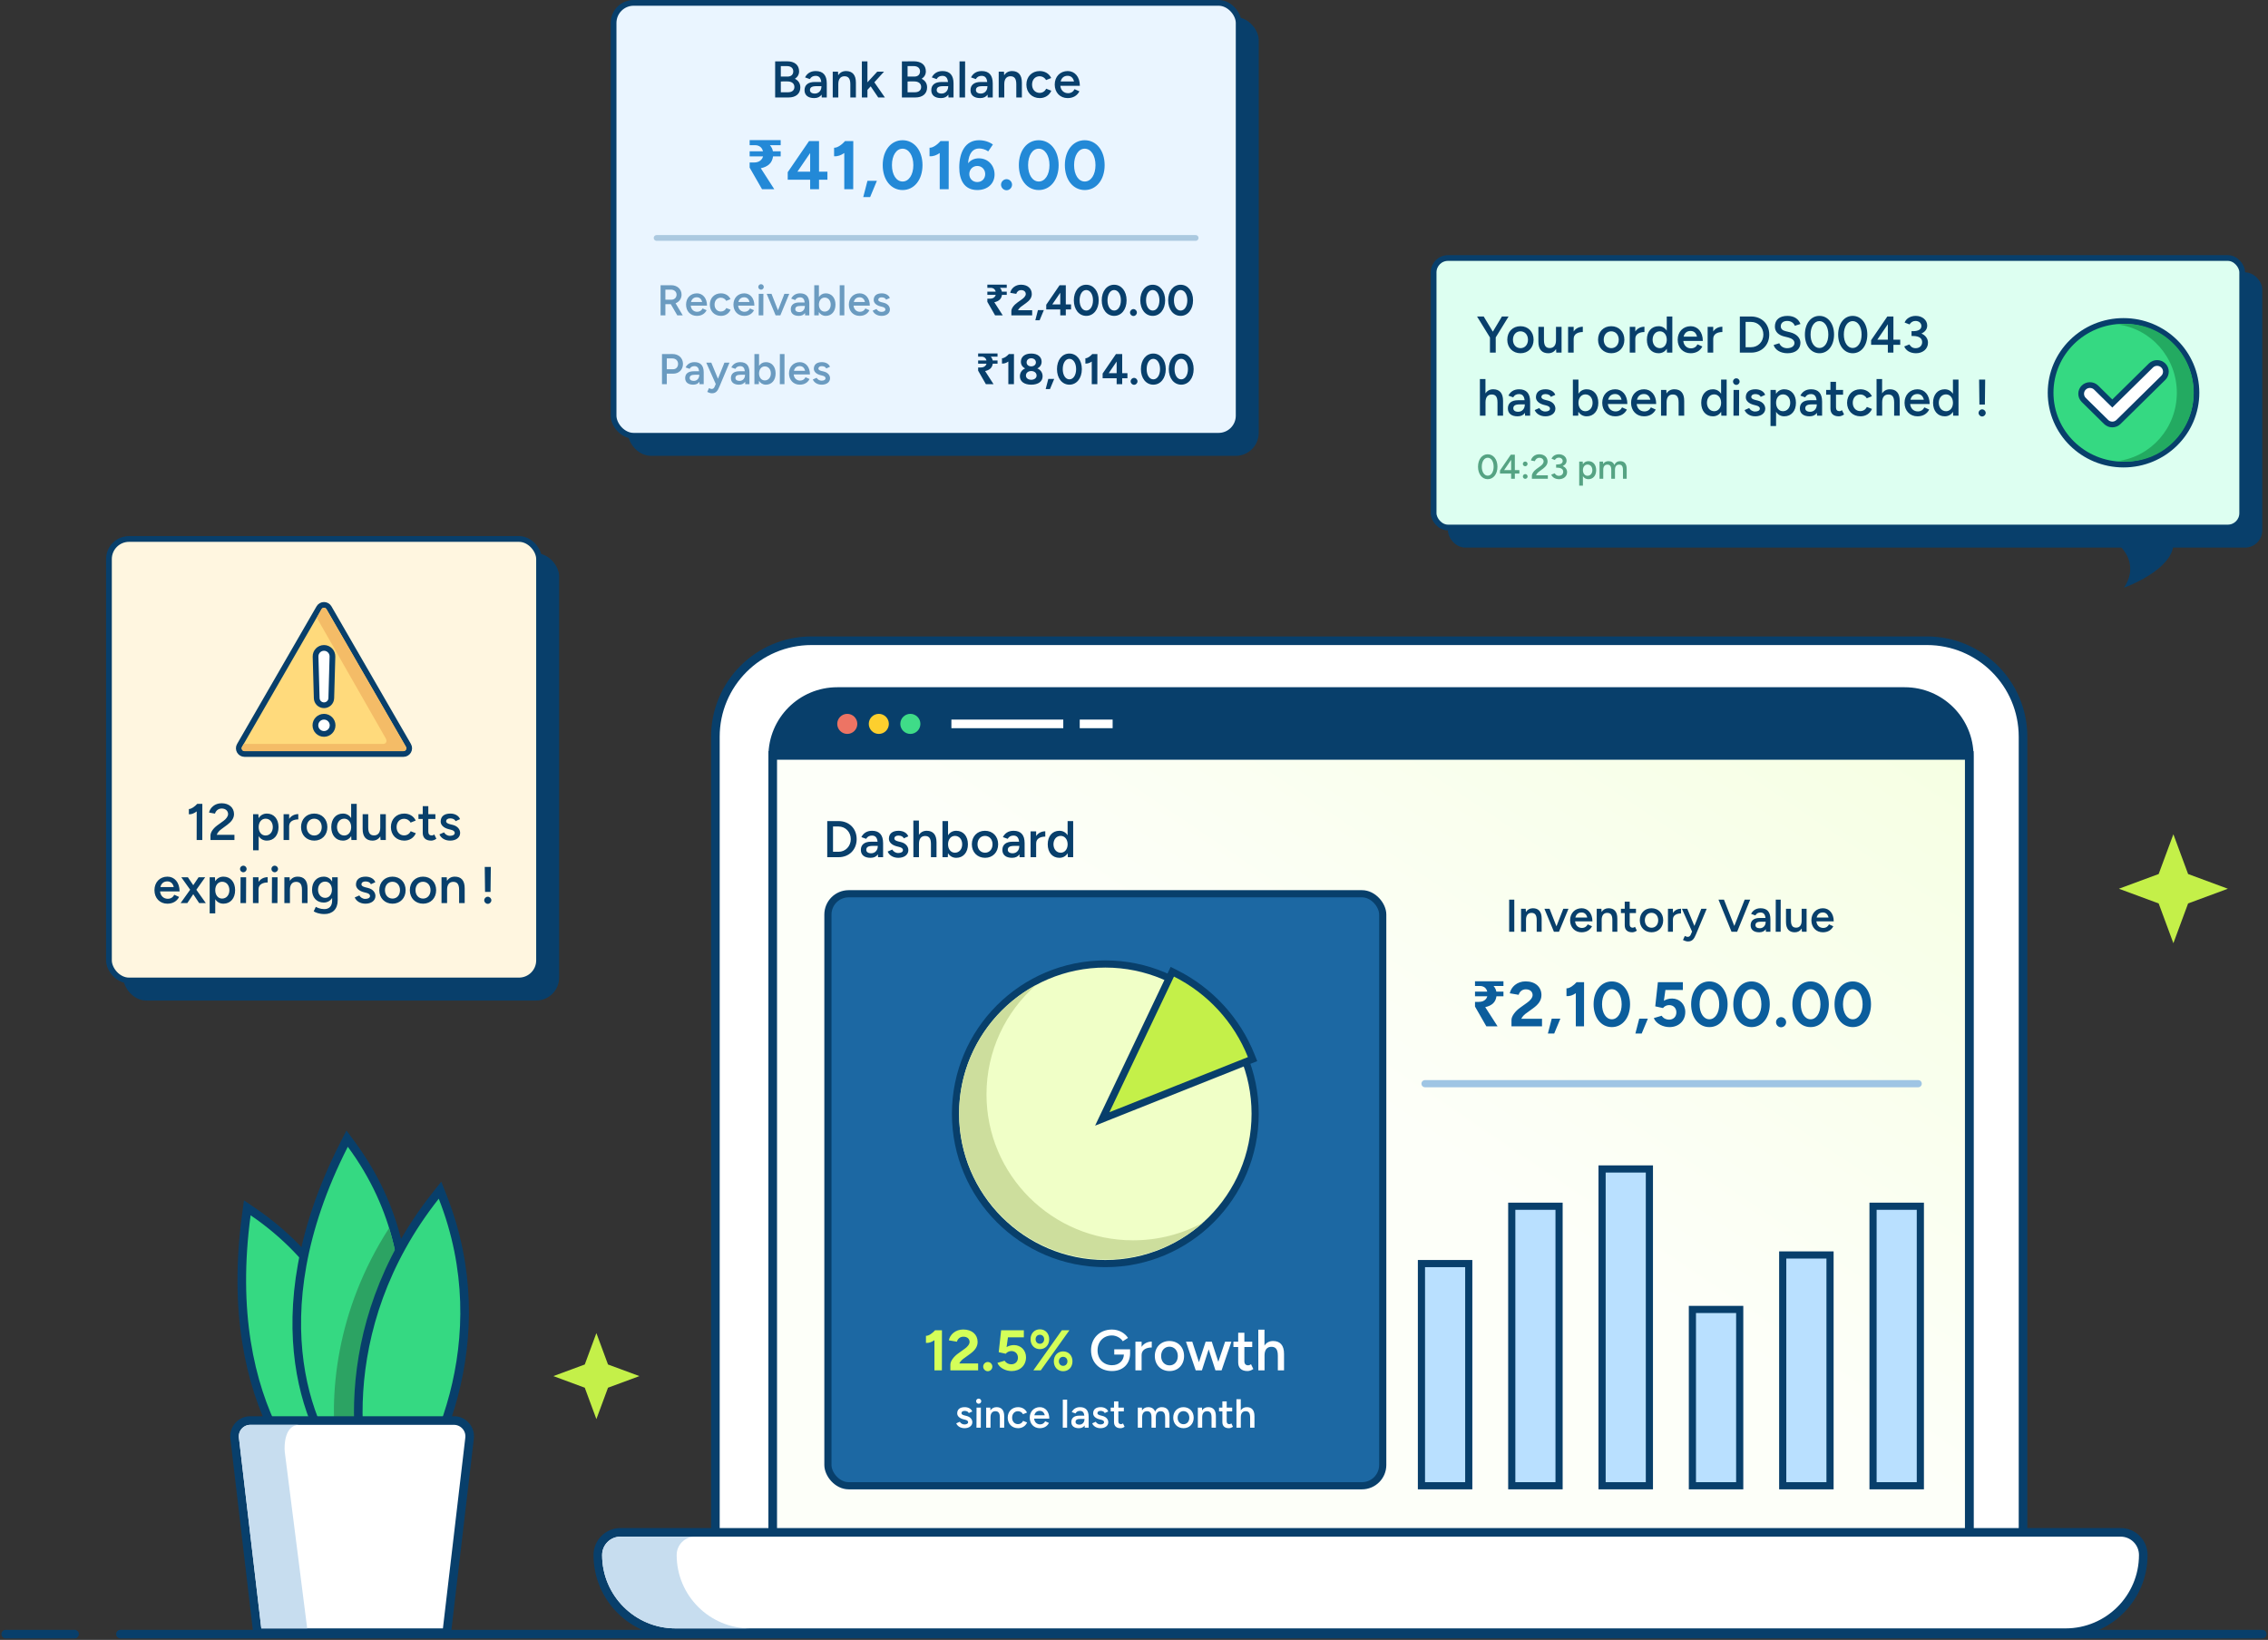 <svg width="791" height="572" viewBox="0 0 791 572" fill="none" xmlns="http://www.w3.org/2000/svg">
<rect x="0" y="0" width="791" height="572" fill="#333333" stroke="none"/>
<path d="M283 223.5H672.062C690.564 223.5 705.562 238.498 705.562 257V538.126H249.5V257C249.5 238.498 264.498 223.5 283 223.5Z" fill="white" stroke="#083F6B" stroke-width="3"/>
<path d="M685.304 541.126H686.804V539.626V263.715C686.804 251.288 676.73 241.215 664.304 241.215H292C279.574 241.215 269.5 251.288 269.5 263.715V539.626V541.126H271H685.304Z" fill="#083F6B" stroke="#083F6B" stroke-width="3"/>
<rect x="269.5" y="263.5" width="417.304" height="278.046" fill="url(#paint0_linear_406_1879)" stroke="#083F6B" stroke-width="3"/>
<path d="M288.512 299V286.4H292.454C296.144 286.4 298.772 288.992 298.772 292.7C298.772 296.39 296.144 299 292.454 299H288.512ZM292.454 288.29H290.528V297.11H292.454C294.866 297.11 296.72 295.184 296.72 292.7C296.72 290.216 294.866 288.29 292.454 288.29ZM303.62 299.216C301.478 299.216 300.236 298.208 300.236 296.462C300.236 294.608 301.532 293.6 303.782 293.6H306.068C305.906 292.196 305.33 291.458 304.106 291.458C303.206 291.458 302.522 291.818 302.09 292.592L300.416 291.998C301.028 290.774 302.18 289.784 304.142 289.784C306.716 289.784 307.994 291.26 307.994 294.086V299H306.23L306.194 298.01C305.654 298.784 304.808 299.216 303.62 299.216ZM303.836 297.632C305.204 297.632 306.122 296.552 306.122 295.256H306.14V295.058H304.34C302.702 295.058 302.126 295.562 302.126 296.426C302.126 297.164 302.756 297.632 303.836 297.632ZM313.33 299.216C311.476 299.216 310.125 298.316 309.586 297.038L311.188 296.336C311.566 297.02 312.358 297.542 313.258 297.542C314.229 297.542 314.914 297.182 314.914 296.552C314.914 295.94 314.428 295.634 313.563 295.418L312.718 295.202C311.026 294.752 310.018 293.762 310.018 292.574C310.018 290.81 311.206 289.784 313.402 289.784C315.022 289.784 316.354 290.558 316.768 291.728L315.202 292.43C314.968 291.782 314.212 291.458 313.33 291.458C312.448 291.458 311.926 291.854 311.926 292.52C311.926 292.916 312.358 293.258 313.204 293.474L314.212 293.726C315.976 294.158 316.804 295.364 316.804 296.534C316.804 298.172 315.328 299.216 313.33 299.216ZM318.562 299L318.544 286.22H320.488V291.224C321.082 290.288 322.018 289.784 323.206 289.784C325.366 289.784 326.644 291.098 326.626 293.852V299H324.682V294.392C324.682 292.196 323.854 291.62 322.684 291.602C321.28 291.584 320.506 292.574 320.506 294.302V299H318.562ZM328.704 299V286.4H330.648V291.35C331.278 290.36 332.25 289.784 333.51 289.784C335.958 289.784 337.578 291.656 337.578 294.5C337.578 297.344 335.958 299.216 333.51 299.216C332.25 299.216 331.26 298.622 330.63 297.614L330.558 299H328.704ZM333.042 297.434C334.518 297.434 335.58 296.228 335.58 294.5C335.58 292.772 334.536 291.566 333.06 291.566C331.638 291.566 330.648 292.772 330.648 294.5C330.648 296.228 331.638 297.434 333.042 297.434ZM343.569 299.216C340.869 299.216 338.943 297.272 338.943 294.5C338.943 291.728 340.851 289.784 343.533 289.784C346.233 289.784 348.123 291.728 348.123 294.5C348.123 297.272 346.233 299.216 343.569 299.216ZM343.569 297.434C345.081 297.434 346.161 296.228 346.161 294.5C346.161 292.772 345.063 291.566 343.533 291.566C342.003 291.566 340.923 292.772 340.923 294.5C340.923 296.228 342.003 297.434 343.569 297.434ZM352.979 299.216C350.837 299.216 349.595 298.208 349.595 296.462C349.595 294.608 350.891 293.6 353.141 293.6H355.427C355.265 292.196 354.689 291.458 353.465 291.458C352.565 291.458 351.881 291.818 351.449 292.592L349.775 291.998C350.387 290.774 351.539 289.784 353.501 289.784C356.075 289.784 357.353 291.26 357.353 294.086V299H355.589L355.553 298.01C355.013 298.784 354.167 299.216 352.979 299.216ZM353.195 297.632C354.563 297.632 355.481 296.552 355.481 295.256H355.499V295.058H353.699C352.061 295.058 351.485 295.562 351.485 296.426C351.485 297.164 352.115 297.632 353.195 297.632ZM359.431 299V290H361.375V291.62C362.113 290.504 363.337 289.964 364.561 289.964V291.818C362.923 291.818 361.375 292.466 361.375 294.176V299H359.431ZM369.481 299.216C367.033 299.216 365.413 297.344 365.413 294.5C365.413 291.656 367.033 289.784 369.481 289.784C370.723 289.784 371.713 290.36 372.343 291.35V286.4H374.287V299H372.433L372.361 297.632C371.731 298.64 370.741 299.216 369.481 299.216ZM369.949 297.434C371.281 297.434 372.253 296.336 372.343 294.752V294.248C372.253 292.664 371.281 291.566 369.931 291.566C368.455 291.566 367.429 292.772 367.411 294.5C367.429 296.228 368.473 297.434 369.949 297.434Z" fill="#083F6B"/>
<path d="M518.39 358L514.43 351.092V349.464H515.75C516.278 349.464 516.74 349.391 517.136 349.244C517.547 349.083 517.884 348.855 518.148 348.562C518.427 348.269 518.617 347.917 518.72 347.506H514.43V345.878H518.698C518.61 345.497 518.456 345.159 518.236 344.866C518.031 344.573 517.752 344.345 517.4 344.184C517.063 344.008 516.652 343.92 516.168 343.92H514.43V342.292H524.352V343.92H520.898C521.147 344.199 521.353 344.499 521.514 344.822C521.69 345.145 521.807 345.497 521.866 345.878H524.352V347.506H521.91C521.763 348.591 521.345 349.442 520.656 350.058C519.967 350.659 519.079 351.07 517.994 351.29L522.306 358H518.39ZM527.152 358V355.778C527.152 354.48 528.406 352.72 530.298 351.4L532.63 349.728C533.554 349.09 534.522 348.056 534.522 347.11C534.522 345.966 533.686 345.086 532.146 345.086C530.804 345.086 529.924 345.988 529.66 347L526.558 346.472C526.998 344.294 529.066 342.314 532.08 342.314C535.49 342.314 537.602 344.294 537.602 347.088C537.602 349.002 536.48 350.41 534.676 351.708L532.586 353.226C531.794 353.754 531.024 354.436 530.562 355.36H537.8V358H527.152ZM539.848 360.508L541.19 355.316H544.204L542.048 360.508H539.848ZM549.59 358V346.428C548.578 347.132 547.5 347.55 546.334 347.462V344.734C547.412 344.822 548.93 343.656 549.876 342.578L549.92 342.6H552.472L552.45 358H549.59ZM562.15 358.264C558.41 358.264 555.792 354.964 555.792 350.3C555.792 345.636 558.41 342.336 562.128 342.336C565.868 342.336 568.508 345.636 568.508 350.3C568.508 354.964 565.868 358.264 562.15 358.264ZM562.15 355.536C564.152 355.536 565.582 353.38 565.582 350.3C565.582 347.22 564.13 345.042 562.128 345.042C560.148 345.042 558.74 347.22 558.74 350.3C558.74 353.38 560.148 355.536 562.15 355.536ZM570.365 360.508L571.707 355.316H574.721L572.565 360.508H570.365ZM582.264 358.264C580.13 358.264 577.622 357.186 576.786 355.118L579.536 354.304C580.174 355.25 581.12 355.668 582.088 355.668C583.628 355.668 584.662 354.656 584.662 353.116C584.662 351.664 583.65 350.586 582.132 350.586C581.208 350.586 580.394 351.07 579.998 351.62L577.292 351.026L578.216 342.6H586.928V345.328H580.834L580.306 349.068C581.098 348.606 582.066 348.276 583.232 348.298C585.74 348.342 587.764 350.234 587.764 352.984C587.764 356.108 585.476 358.264 582.264 358.264ZM596.169 358.264C592.429 358.264 589.811 354.964 589.811 350.3C589.811 345.636 592.429 342.336 596.147 342.336C599.887 342.336 602.527 345.636 602.527 350.3C602.527 354.964 599.887 358.264 596.169 358.264ZM596.169 355.536C598.171 355.536 599.601 353.38 599.601 350.3C599.601 347.22 598.149 345.042 596.147 345.042C594.167 345.042 592.759 347.22 592.759 350.3C592.759 353.38 594.167 355.536 596.169 355.536ZM610.875 358.264C607.135 358.264 604.517 354.964 604.517 350.3C604.517 345.636 607.135 342.336 610.853 342.336C614.593 342.336 617.233 345.636 617.233 350.3C617.233 354.964 614.593 358.264 610.875 358.264ZM610.875 355.536C612.877 355.536 614.307 353.38 614.307 350.3C614.307 347.22 612.855 345.042 610.853 345.042C608.873 345.042 607.465 347.22 607.465 350.3C607.465 353.38 608.873 355.536 610.875 355.536ZM621.18 358.33C620.234 358.33 619.42 357.516 619.42 356.548C619.42 355.602 620.234 354.788 621.18 354.788C622.148 354.788 622.94 355.602 622.94 356.548C622.94 357.516 622.148 358.33 621.18 358.33ZM631.477 358.264C627.737 358.264 625.119 354.964 625.119 350.3C625.119 345.636 627.737 342.336 631.455 342.336C635.195 342.336 637.835 345.636 637.835 350.3C637.835 354.964 635.195 358.264 631.477 358.264ZM631.477 355.536C633.479 355.536 634.909 353.38 634.909 350.3C634.909 347.22 633.457 345.042 631.455 345.042C629.475 345.042 628.067 347.22 628.067 350.3C628.067 353.38 629.475 355.536 631.477 355.536ZM646.183 358.264C642.443 358.264 639.825 354.964 639.825 350.3C639.825 345.636 642.443 342.336 646.161 342.336C649.901 342.336 652.541 345.636 652.541 350.3C652.541 354.964 649.901 358.264 646.183 358.264ZM646.183 355.536C648.185 355.536 649.615 353.38 649.615 350.3C649.615 347.22 648.163 345.042 646.161 345.042C644.181 345.042 642.773 347.22 642.773 350.3C642.773 353.38 644.181 355.536 646.183 355.536Z" fill="#0B5D9C"/>
<path d="M526.344 325V313.8H528.136V325H526.344ZM530.492 325V317H532.124L532.188 318.12C532.716 317.272 533.548 316.808 534.62 316.808C536.556 316.808 537.692 317.976 537.676 320.424V325H535.948V320.904C535.948 318.952 535.196 318.44 534.156 318.424C532.924 318.408 532.22 319.288 532.22 320.824V325H530.492ZM541.956 325L538.644 317H540.436L542.836 323.112L545.22 317H547.028L543.716 325H541.956ZM551.594 325.192C549.258 325.192 547.594 323.464 547.594 321C547.594 318.536 549.274 316.808 551.626 316.808C553.77 316.808 555.385 318.552 555.385 321.384H549.338C549.482 322.824 550.474 323.672 551.722 323.672C552.714 323.672 553.37 323.16 553.738 322.424L555.242 323.096C554.586 324.376 553.37 325.192 551.594 325.192ZM551.578 318.28C550.474 318.28 549.706 318.904 549.434 320.04H553.578C553.306 318.872 552.602 318.28 551.578 318.28ZM556.883 325V317H558.515L558.579 318.12C559.107 317.272 559.939 316.808 561.011 316.808C562.947 316.808 564.083 317.976 564.067 320.424V325H562.339V320.904C562.339 318.952 561.587 318.44 560.547 318.424C559.315 318.408 558.611 319.288 558.611 320.824V325H556.883ZM569.242 325.192C567.562 325.192 566.65 324.312 566.65 322.76V318.488H565.322V317H566.65V314.504H568.378V317H570.57V318.488H568.378V322.44C568.378 323.208 568.762 323.592 569.45 323.592C569.674 323.592 569.898 323.528 570.234 323.288L570.874 324.616C570.33 325 569.786 325.192 569.242 325.192ZM576.018 325.192C573.618 325.192 571.906 323.464 571.906 321C571.906 318.536 573.602 316.808 575.986 316.808C578.386 316.808 580.066 318.536 580.066 321C580.066 323.464 578.386 325.192 576.018 325.192ZM576.018 323.608C577.362 323.608 578.322 322.536 578.322 321C578.322 319.464 577.346 318.392 575.986 318.392C574.626 318.392 573.666 319.464 573.666 321C573.666 322.536 574.626 323.608 576.018 323.608ZM581.727 325V317H583.455V318.44C584.111 317.448 585.199 316.968 586.287 316.968V318.616C584.831 318.616 583.455 319.192 583.455 320.712V325H581.727ZM588.692 328.392C588.18 328.392 587.524 328.168 586.964 327.896L587.604 326.472C588.036 326.68 588.372 326.792 588.596 326.792C589.092 326.792 589.46 326.52 589.684 325.992L590.132 324.952L586.596 317H588.468L590.948 322.984L593.348 317H595.236L591.508 325.88C590.868 327.416 590.276 328.392 588.692 328.392ZM603.891 325L599.347 313.8H601.251L604.867 322.984L608.483 313.8H610.403L605.859 325H603.891ZM613.57 325.192C611.666 325.192 610.562 324.296 610.562 322.744C610.562 321.096 611.714 320.2 613.714 320.2H615.746C615.602 318.952 615.09 318.296 614.002 318.296C613.202 318.296 612.594 318.616 612.21 319.304L610.722 318.776C611.266 317.688 612.29 316.808 614.034 316.808C616.322 316.808 617.458 318.12 617.458 320.632V325H615.89L615.858 324.12C615.378 324.808 614.626 325.192 613.57 325.192ZM613.762 323.784C614.978 323.784 615.794 322.824 615.794 321.672H615.81V321.496H614.21C612.754 321.496 612.242 321.944 612.242 322.712C612.242 323.368 612.802 323.784 613.762 323.784ZM619.305 325L619.321 313.8H621.049L621.033 325H619.305ZM624.623 321.096C624.623 323.048 625.375 323.56 626.415 323.576C627.647 323.592 628.351 322.712 628.351 321.176V317H630.079V325H628.447L628.367 323.88C627.839 324.728 627.007 325.192 625.951 325.192C624.015 325.192 622.879 324.024 622.895 321.576V317H624.623V321.096ZM635.75 325.192C633.414 325.192 631.75 323.464 631.75 321C631.75 318.536 633.43 316.808 635.782 316.808C637.926 316.808 639.542 318.552 639.542 321.384H633.494C633.638 322.824 634.63 323.672 635.878 323.672C636.87 323.672 637.526 323.16 637.894 322.424L639.398 323.096C638.742 324.376 637.526 325.192 635.75 325.192ZM635.734 318.28C634.63 318.28 633.862 318.904 633.59 320.04H637.734C637.462 318.872 636.758 318.28 635.734 318.28Z" fill="#083F6B"/>
<rect x="288.75" y="311.75" width="193.5" height="206.5" rx="7.25" fill="#1C68A3" stroke="#083F6B" stroke-width="2.5"/>
<path d="M325.9 478V467.48C324.98 468.12 324 468.5 322.94 468.42V465.94C323.92 466.02 325.3 464.96 326.16 463.98L326.2 464H328.52L328.5 478H325.9ZM331.458 478V475.98C331.458 474.8 332.598 473.2 334.318 472L336.438 470.48C337.278 469.9 338.158 468.96 338.158 468.1C338.158 467.06 337.398 466.26 335.998 466.26C334.778 466.26 333.978 467.08 333.738 468L330.918 467.52C331.318 465.54 333.198 463.74 335.938 463.74C339.038 463.74 340.958 465.54 340.958 468.08C340.958 469.82 339.938 471.1 338.298 472.28L336.398 473.66C335.678 474.14 334.978 474.76 334.558 475.6H341.138V478H331.458ZM344.5 478.3C343.64 478.3 342.9 477.56 342.9 476.68C342.9 475.82 343.64 475.08 344.5 475.08C345.38 475.08 346.1 475.82 346.1 476.68C346.1 477.56 345.38 478.3 344.5 478.3ZM352.84 478.24C350.9 478.24 348.62 477.26 347.86 475.38L350.36 474.64C350.94 475.5 351.8 475.88 352.68 475.88C354.08 475.88 355.02 474.96 355.02 473.56C355.02 472.24 354.1 471.26 352.72 471.26C351.88 471.26 351.14 471.7 350.78 472.2L348.32 471.66L349.16 464H357.08V466.48H351.54L351.06 469.88C351.78 469.46 352.66 469.16 353.72 469.18C356 469.22 357.84 470.94 357.84 473.44C357.84 476.28 355.76 478.24 352.84 478.24ZM362.682 470.6C360.762 470.6 359.422 469.16 359.422 467.14C359.422 465.12 360.762 463.68 362.682 463.68C364.582 463.68 365.922 465.12 365.922 467.14C365.922 469.16 364.582 470.6 362.682 470.6ZM360.402 478L370.342 464H372.982L362.982 478H360.402ZM362.682 468.72C363.562 468.72 364.162 468.04 364.162 467.14C364.162 466.24 363.562 465.58 362.682 465.58C361.782 465.58 361.182 466.24 361.182 467.14C361.182 468.04 361.782 468.72 362.682 468.72ZM370.782 478.3C368.882 478.3 367.542 476.86 367.542 474.84C367.542 472.82 368.882 471.38 370.782 471.38C372.702 471.38 374.042 472.82 374.042 474.84C374.042 476.86 372.702 478.3 370.782 478.3ZM370.782 476.42C371.662 476.42 372.282 475.74 372.282 474.84C372.282 473.94 371.662 473.28 370.782 473.28C369.902 473.28 369.302 473.94 369.302 474.84C369.302 475.74 369.902 476.42 370.782 476.42Z" fill="#D4FF59"/>
<path d="M387.815 478.24C383.535 478.24 380.515 475.24 380.515 471.02C380.515 466.76 383.535 463.76 387.815 463.76C390.215 463.76 392.315 464.98 393.415 466.68L391.595 467.84C390.855 466.66 389.275 465.82 387.815 465.82C384.875 465.82 382.795 467.96 382.795 471.02C382.795 474.04 384.855 476.2 387.855 476.2C390.175 476.2 391.895 474.7 391.975 472.5H388.615V470.66H394.135V472.2C394.075 475.94 391.475 478.24 387.815 478.24ZM395.994 478V468H398.154V469.8C398.974 468.56 400.334 467.96 401.694 467.96V470.02C399.874 470.02 398.154 470.74 398.154 472.64V478H395.994ZM407.901 478.24C404.901 478.24 402.761 476.08 402.761 473C402.761 469.92 404.881 467.76 407.861 467.76C410.861 467.76 412.961 469.92 412.961 473C412.961 476.08 410.861 478.24 407.901 478.24ZM407.901 476.26C409.581 476.26 410.781 474.92 410.781 473C410.781 471.08 409.561 469.74 407.861 469.74C406.161 469.74 404.961 471.08 404.961 473C404.961 474.92 406.161 476.26 407.901 476.26ZM417.026 478L413.626 468H415.826L418.146 475.14L420.486 468H422.626L424.906 475.02L427.266 468H429.466L426.046 478H423.906L421.546 470.66L419.186 478H417.026ZM435.076 478.24C432.976 478.24 431.836 477.14 431.836 475.2V469.86H430.176V468H431.836V464.88H433.996V468H436.736V469.86H433.996V474.8C433.996 475.76 434.476 476.24 435.336 476.24C435.616 476.24 435.896 476.16 436.316 475.86L437.116 477.52C436.436 478 435.756 478.24 435.076 478.24ZM438.866 478L438.846 463.8H441.006V469.36C441.666 468.32 442.706 467.76 444.026 467.76C446.426 467.76 447.846 469.22 447.826 472.28V478H445.666V472.88C445.666 470.44 444.746 469.8 443.446 469.78C441.886 469.76 441.026 470.86 441.026 472.78V478H438.866Z" fill="white"/>
<path d="M336.416 498.168C334.974 498.168 333.924 497.468 333.504 496.474L334.75 495.928C335.044 496.46 335.66 496.866 336.36 496.866C337.116 496.866 337.648 496.586 337.648 496.096C337.648 495.62 337.27 495.382 336.598 495.214L335.94 495.046C334.624 494.696 333.84 493.926 333.84 493.002C333.84 491.63 334.764 490.832 336.472 490.832C337.732 490.832 338.768 491.434 339.09 492.344L337.872 492.89C337.69 492.386 337.102 492.134 336.416 492.134C335.73 492.134 335.324 492.442 335.324 492.96C335.324 493.268 335.66 493.534 336.318 493.702L337.102 493.898C338.474 494.234 339.118 495.172 339.118 496.082C339.118 497.356 337.97 498.168 336.416 498.168ZM341.326 489.642C340.836 489.642 340.43 489.236 340.43 488.746C340.43 488.256 340.836 487.85 341.326 487.85C341.816 487.85 342.222 488.256 342.222 488.746C342.222 489.236 341.816 489.642 341.326 489.642ZM340.556 498L340.584 491H342.096L342.068 498H340.556ZM343.945 498V491H345.373L345.429 491.98C345.891 491.238 346.619 490.832 347.557 490.832C349.251 490.832 350.245 491.854 350.231 493.996V498H348.719V494.416C348.719 492.708 348.061 492.26 347.151 492.246C346.073 492.232 345.457 493.002 345.457 494.346V498H343.945ZM355.095 498.168C352.967 498.168 351.455 496.656 351.455 494.5C351.455 492.344 352.953 490.832 355.067 490.832C356.453 490.832 357.629 491.518 358.189 492.722L356.789 493.282C356.467 492.652 355.795 492.246 355.011 492.246C353.835 492.246 352.995 493.17 352.995 494.5C352.995 495.83 353.849 496.754 355.039 496.754C355.837 496.754 356.495 496.32 356.817 495.62L358.217 496.166C357.671 497.426 356.495 498.168 355.095 498.168ZM362.64 498.168C360.596 498.168 359.14 496.656 359.14 494.5C359.14 492.344 360.61 490.832 362.668 490.832C364.544 490.832 365.958 492.358 365.958 494.836H360.666C360.792 496.096 361.66 496.838 362.752 496.838C363.62 496.838 364.194 496.39 364.516 495.746L365.832 496.334C365.258 497.454 364.194 498.168 362.64 498.168ZM362.626 492.12C361.66 492.12 360.988 492.666 360.75 493.66H364.376C364.138 492.638 363.522 492.12 362.626 492.12ZM370.659 498L370.673 488.2H372.185L372.171 498H370.659ZM376.278 498.168C374.612 498.168 373.646 497.384 373.646 496.026C373.646 494.584 374.654 493.8 376.404 493.8H378.182C378.056 492.708 377.608 492.134 376.656 492.134C375.956 492.134 375.424 492.414 375.088 493.016L373.786 492.554C374.262 491.602 375.158 490.832 376.684 490.832C378.686 490.832 379.68 491.98 379.68 494.178V498H378.308L378.28 497.23C377.86 497.832 377.202 498.168 376.278 498.168ZM376.446 496.936C377.51 496.936 378.224 496.096 378.224 495.088H378.238V494.934H376.838C375.564 494.934 375.116 495.326 375.116 495.998C375.116 496.572 375.606 496.936 376.446 496.936ZM383.83 498.168C382.388 498.168 381.338 497.468 380.918 496.474L382.164 495.928C382.458 496.46 383.074 496.866 383.774 496.866C384.53 496.866 385.062 496.586 385.062 496.096C385.062 495.62 384.684 495.382 384.012 495.214L383.354 495.046C382.038 494.696 381.254 493.926 381.254 493.002C381.254 491.63 382.178 490.832 383.886 490.832C385.146 490.832 386.182 491.434 386.504 492.344L385.286 492.89C385.104 492.386 384.516 492.134 383.83 492.134C383.144 492.134 382.738 492.442 382.738 492.96C382.738 493.268 383.074 493.534 383.732 493.702L384.516 493.898C385.888 494.234 386.532 495.172 386.532 496.082C386.532 497.356 385.384 498.168 383.83 498.168ZM390.798 498.168C389.328 498.168 388.53 497.398 388.53 496.04V492.302H387.368V491H388.53V488.816H390.042V491H391.96V492.302H390.042V495.76C390.042 496.432 390.378 496.768 390.98 496.768C391.176 496.768 391.372 496.712 391.666 496.502L392.226 497.664C391.75 498 391.274 498.168 390.798 498.168ZM396.827 498V491H398.255L398.311 491.98C398.773 491.238 399.501 490.832 400.439 490.832C401.629 490.832 402.483 491.35 402.861 492.4C403.295 491.392 404.107 490.832 405.199 490.832C406.893 490.832 407.887 491.854 407.873 493.996V498H406.361V494.416C406.361 492.708 405.717 492.26 404.807 492.246C403.715 492.232 403.113 493.002 403.113 494.346V498H401.601V494.416C401.601 492.708 400.943 492.26 400.033 492.246C398.955 492.232 398.339 493.002 398.339 494.346V498H396.827ZM412.777 498.168C410.677 498.168 409.179 496.656 409.179 494.5C409.179 492.344 410.663 490.832 412.749 490.832C414.849 490.832 416.319 492.344 416.319 494.5C416.319 496.656 414.849 498.168 412.777 498.168ZM412.777 496.782C413.953 496.782 414.793 495.844 414.793 494.5C414.793 493.156 413.939 492.218 412.749 492.218C411.559 492.218 410.719 493.156 410.719 494.5C410.719 495.844 411.559 496.782 412.777 496.782ZM417.773 498V491H419.201L419.257 491.98C419.719 491.238 420.447 490.832 421.385 490.832C423.079 490.832 424.073 491.854 424.059 493.996V498H422.547V494.416C422.547 492.708 421.889 492.26 420.979 492.246C419.901 492.232 419.285 493.002 419.285 494.346V498H417.773ZM428.587 498.168C427.117 498.168 426.319 497.398 426.319 496.04V492.302H425.157V491H426.319V488.816H427.831V491H429.749V492.302H427.831V495.76C427.831 496.432 428.167 496.768 428.769 496.768C428.965 496.768 429.161 496.712 429.455 496.502L430.015 497.664C429.539 498 429.063 498.168 428.587 498.168ZM431.24 498L431.226 488.06H432.738V491.952C433.2 491.224 433.928 490.832 434.852 490.832C436.532 490.832 437.526 491.854 437.512 493.996V498H436V494.416C436 492.708 435.356 492.26 434.446 492.246C433.354 492.232 432.752 493.002 432.752 494.346V498H431.24Z" fill="white"/>
<circle cx="385.5" cy="388.5" r="52.25" fill="#F0FFC7" stroke="#083F6B" stroke-width="2.5"/>
<path d="M419.501 426.522C412.269 430.423 403.985 432.639 395.182 432.639C366.946 432.639 344.057 409.846 344.057 381.73C344.057 366.553 350.727 352.927 361.308 343.6C345.342 352.212 334.5 369.041 334.5 388.391C334.5 416.507 357.39 439.299 385.626 439.299C398.619 439.299 410.481 434.473 419.501 426.522Z" fill="#CDDE9D"/>
<path d="M385.797 387.419L384.428 390.295L387.388 389.117L435.691 369.893L436.853 369.431L436.391 368.27C431.413 355.759 421.957 345.519 410.003 339.526L408.862 338.954L408.314 340.106L385.797 387.419Z" fill="#C4F049" stroke="#083F6B" stroke-width="2.5"/>
<path d="M497 378H669" stroke="#9FC5E4" stroke-width="2.5" stroke-linecap="round"/>
<rect x="495.75" y="440.75" width="16.5" height="77.5" fill="#B9E0FF" stroke="#083F6B" stroke-width="2.5"/>
<rect x="527.25" y="420.75" width="16.5" height="97.5" fill="#B9E0FF" stroke="#083F6B" stroke-width="2.5"/>
<rect x="558.75" y="407.75" width="16.5" height="110.5" fill="#B9E0FF" stroke="#083F6B" stroke-width="2.5"/>
<rect x="590.25" y="456.75" width="16.5" height="61.5" fill="#B9E0FF" stroke="#083F6B" stroke-width="2.5"/>
<rect x="621.75" y="437.75" width="16.5" height="80.5" fill="#B9E0FF" stroke="#083F6B" stroke-width="2.5"/>
<rect x="653.25" y="420.75" width="16.5" height="97.5" fill="#B9E0FF" stroke="#083F6B" stroke-width="2.5"/>
<path d="M739.6 534.5H216.4C212.037 534.5 208.5 538.037 208.5 542.4C208.5 557.367 220.633 569.5 235.6 569.5H720.4C735.367 569.5 747.5 557.367 747.5 542.4C747.5 538.037 743.963 534.5 739.6 534.5Z" fill="white" stroke="#083F6B" stroke-width="3"/>
<path d="M216.4 536C212.865 536 210 538.865 210 542.4C210 556.538 221.462 568 235.6 568H261.6C247.462 568 236 556.538 236 542.4C236 538.865 238.865 536 242.4 536H216.4Z" fill="#C7DDEF"/>
<line x1="331.813" y1="252.5" x2="370.834" y2="252.5" stroke="white" stroke-width="3"/>
<line x1="376.571" y1="252.5" x2="388.048" y2="252.5" stroke="white" stroke-width="3"/>
<path d="M42 570L789 570" stroke="#083F6B" stroke-width="3" stroke-linecap="round"/>
<path d="M2 570L26 570" stroke="#083F6B" stroke-width="3" stroke-linecap="round"/>
<path d="M740.735 205C747.12 195.925 739.257 184.938 723 184.938C728.989 183.119 749.24 174.8 756.369 184.938C762.727 193.981 749.015 201.949 740.735 205Z" fill="#083F6B"/>
<rect x="505" y="95" width="284" height="96" rx="6" fill="#083F6B"/>
<rect x="500" y="90" width="282" height="94" rx="5" fill="#DDFFF1"/>
<path d="M519.644 123V117.708L515.144 110.4H517.466L520.652 115.692L523.82 110.4H526.142L521.66 117.69V123H519.644ZM530.313 123.216C527.613 123.216 525.687 121.272 525.687 118.5C525.687 115.728 527.595 113.784 530.277 113.784C532.977 113.784 534.867 115.728 534.867 118.5C534.867 121.272 532.977 123.216 530.313 123.216ZM530.313 121.434C531.825 121.434 532.905 120.228 532.905 118.5C532.905 116.772 531.807 115.566 530.277 115.566C528.747 115.566 527.667 116.772 527.667 118.5C527.667 120.228 528.747 121.434 530.313 121.434ZM538.482 118.608C538.482 120.804 539.328 121.38 540.498 121.398C541.884 121.416 542.676 120.426 542.676 118.698V114H544.62V123H542.784L542.694 121.74C542.1 122.694 541.164 123.216 539.976 123.216C537.798 123.216 536.52 121.902 536.538 119.148V114H538.482V118.608ZM546.896 123V114H548.84V115.62C549.578 114.504 550.802 113.964 552.026 113.964V115.818C550.388 115.818 548.84 116.466 548.84 118.176V123H546.896ZM561.971 123.216C559.271 123.216 557.345 121.272 557.345 118.5C557.345 115.728 559.253 113.784 561.935 113.784C564.635 113.784 566.525 115.728 566.525 118.5C566.525 121.272 564.635 123.216 561.971 123.216ZM561.971 121.434C563.483 121.434 564.563 120.228 564.563 118.5C564.563 116.772 563.465 115.566 561.935 115.566C560.405 115.566 559.325 116.772 559.325 118.5C559.325 120.228 560.405 121.434 561.971 121.434ZM568.394 123V114H570.338V115.62C571.076 114.504 572.3 113.964 573.524 113.964V115.818C571.886 115.818 570.338 116.466 570.338 118.176V123H568.394ZM578.444 123.216C575.996 123.216 574.376 121.344 574.376 118.5C574.376 115.656 575.996 113.784 578.444 113.784C579.686 113.784 580.676 114.36 581.306 115.35V110.4H583.25V123H581.396L581.324 121.632C580.694 122.64 579.704 123.216 578.444 123.216ZM578.912 121.434C580.244 121.434 581.216 120.336 581.306 118.752V118.248C581.216 116.664 580.244 115.566 578.894 115.566C577.418 115.566 576.392 116.772 576.374 118.5C576.392 120.228 577.436 121.434 578.912 121.434ZM589.619 123.216C586.991 123.216 585.119 121.272 585.119 118.5C585.119 115.728 587.009 113.784 589.655 113.784C592.067 113.784 593.885 115.746 593.885 118.932H587.081C587.243 120.552 588.359 121.506 589.763 121.506C590.879 121.506 591.617 120.93 592.031 120.102L593.723 120.858C592.985 122.298 591.617 123.216 589.619 123.216ZM589.601 115.44C588.359 115.44 587.495 116.142 587.189 117.42H591.851C591.545 116.106 590.753 115.44 589.601 115.44ZM595.57 123V114H597.514V115.62C598.252 114.504 599.476 113.964 600.7 113.964V115.818C599.062 115.818 597.514 116.466 597.514 118.176V123H595.57ZM606.793 123V110.4H610.735C614.425 110.4 617.053 112.992 617.053 116.7C617.053 120.39 614.425 123 610.735 123H606.793ZM610.735 112.29H608.809V121.11H610.735C613.147 121.11 615.001 119.184 615.001 116.7C615.001 114.216 613.147 112.29 610.735 112.29ZM623.413 123.216C620.767 123.216 618.985 121.848 618.589 120.336L620.569 119.724C620.893 120.642 621.865 121.434 623.233 121.452C624.835 121.452 625.843 120.732 625.843 119.634C625.843 118.68 624.979 118.05 623.647 117.708L622.117 117.33C620.335 116.862 619.021 115.764 619.021 113.91C619.021 111.57 620.587 110.184 623.431 110.184C625.861 110.184 627.355 111.408 627.931 113.01L625.969 113.64C625.609 112.668 624.673 111.948 623.323 111.948C621.937 111.948 621.073 112.668 621.073 113.82C621.073 114.774 621.757 115.278 622.819 115.53L624.349 115.908C626.635 116.466 627.931 117.942 627.931 119.544C627.931 121.686 626.347 123.216 623.413 123.216ZM634.562 123.216C631.592 123.216 629.486 120.516 629.486 116.7C629.486 112.884 631.574 110.184 634.544 110.184C637.55 110.184 639.656 112.884 639.656 116.7C639.656 120.516 637.55 123.216 634.562 123.216ZM634.562 121.38C636.38 121.38 637.658 119.436 637.658 116.7C637.658 113.946 636.38 112.002 634.544 112.002C632.744 112.002 631.466 113.946 631.466 116.7C631.466 119.436 632.762 121.38 634.562 121.38ZM646.163 123.216C643.193 123.216 641.087 120.516 641.087 116.7C641.087 112.884 643.175 110.184 646.145 110.184C649.151 110.184 651.257 112.884 651.257 116.7C651.257 120.516 649.151 123.216 646.163 123.216ZM646.163 121.38C647.981 121.38 649.259 119.436 649.259 116.7C649.259 113.946 647.981 112.002 646.145 112.002C644.345 112.002 643.067 113.946 643.067 116.7C643.067 119.436 644.363 121.38 646.163 121.38ZM652.581 120.264V118.662L658.233 110.4H660.357V118.482H662.733V120.264H660.357V123H658.413V120.264H652.581ZM654.741 118.482H658.413V113.1L654.741 118.482ZM668.221 123.216C666.169 123.216 664.675 122.226 664.135 120.84L665.935 120.138C666.259 120.642 666.781 121.452 668.095 121.452C669.499 121.452 670.381 120.57 670.381 119.328C670.381 118.032 669.355 117.204 667.213 117.204H666.673V115.512H667.213C669.085 115.512 670.111 114.864 670.111 113.712C670.111 112.74 669.301 111.948 668.077 111.948C667.249 111.948 666.475 112.308 666.007 113.172L664.261 112.506C664.837 111.03 666.403 110.184 668.149 110.184C670.417 110.184 672.145 111.624 672.145 113.55C672.145 114.864 671.335 115.8 670.129 116.34C671.515 116.952 672.415 118.068 672.415 119.544C672.415 121.812 670.507 123.216 668.221 123.216ZM516.152 145L516.134 132.22H518.078V137.224C518.672 136.288 519.608 135.784 520.796 135.784C522.956 135.784 524.234 137.098 524.216 139.852V145H522.272V140.392C522.272 138.196 521.444 137.62 520.274 137.602C518.87 137.584 518.096 138.574 518.096 140.302V145H516.152ZM529.282 145.216C527.14 145.216 525.898 144.208 525.898 142.462C525.898 140.608 527.194 139.6 529.444 139.6H531.73C531.568 138.196 530.992 137.458 529.768 137.458C528.868 137.458 528.184 137.818 527.752 138.592L526.078 137.998C526.69 136.774 527.842 135.784 529.804 135.784C532.378 135.784 533.656 137.26 533.656 140.086V145H531.892L531.856 144.01C531.316 144.784 530.47 145.216 529.282 145.216ZM529.498 143.632C530.866 143.632 531.784 142.552 531.784 141.256H531.802V141.058H530.002C528.364 141.058 527.788 141.562 527.788 142.426C527.788 143.164 528.418 143.632 529.498 143.632ZM538.992 145.216C537.138 145.216 535.788 144.316 535.248 143.038L536.85 142.336C537.228 143.02 538.02 143.542 538.92 143.542C539.892 143.542 540.576 143.182 540.576 142.552C540.576 141.94 540.09 141.634 539.226 141.418L538.38 141.202C536.688 140.752 535.68 139.762 535.68 138.574C535.68 136.81 536.868 135.784 539.064 135.784C540.684 135.784 542.016 136.558 542.43 137.728L540.864 138.43C540.63 137.782 539.874 137.458 538.992 137.458C538.11 137.458 537.588 137.854 537.588 138.52C537.588 138.916 538.02 139.258 538.866 139.474L539.874 139.726C541.638 140.158 542.466 141.364 542.466 142.534C542.466 144.172 540.99 145.216 538.992 145.216ZM548.566 145V132.4H550.51V137.35C551.14 136.36 552.112 135.784 553.372 135.784C555.82 135.784 557.44 137.656 557.44 140.5C557.44 143.344 555.82 145.216 553.372 145.216C552.112 145.216 551.122 144.622 550.492 143.614L550.42 145H548.566ZM552.904 143.434C554.38 143.434 555.442 142.228 555.442 140.5C555.442 138.772 554.398 137.566 552.922 137.566C551.5 137.566 550.51 138.772 550.51 140.5C550.51 142.228 551.5 143.434 552.904 143.434ZM563.304 145.216C560.676 145.216 558.804 143.272 558.804 140.5C558.804 137.728 560.694 135.784 563.34 135.784C565.752 135.784 567.57 137.746 567.57 140.932H560.766C560.928 142.552 562.044 143.506 563.448 143.506C564.564 143.506 565.302 142.93 565.716 142.102L567.408 142.858C566.67 144.298 565.302 145.216 563.304 145.216ZM563.286 137.44C562.044 137.44 561.18 138.142 560.874 139.42H565.536C565.23 138.106 564.438 137.44 563.286 137.44ZM573.359 145.216C570.731 145.216 568.859 143.272 568.859 140.5C568.859 137.728 570.749 135.784 573.395 135.784C575.807 135.784 577.625 137.746 577.625 140.932H570.821C570.983 142.552 572.099 143.506 573.503 143.506C574.619 143.506 575.357 142.93 575.771 142.102L577.463 142.858C576.725 144.298 575.357 145.216 573.359 145.216ZM573.341 137.44C572.099 137.44 571.235 138.142 570.929 139.42H575.591C575.285 138.106 574.493 137.44 573.341 137.44ZM579.31 145V136H581.146L581.218 137.26C581.812 136.306 582.748 135.784 583.954 135.784C586.132 135.784 587.41 137.098 587.392 139.852V145H585.448V140.392C585.448 138.196 584.602 137.62 583.432 137.602C582.046 137.584 581.254 138.574 581.254 140.302V145H579.31ZM597.393 145.216C594.945 145.216 593.325 143.344 593.325 140.5C593.325 137.656 594.945 135.784 597.393 135.784C598.635 135.784 599.625 136.36 600.255 137.35V132.4H602.199V145H600.345L600.273 143.632C599.643 144.64 598.653 145.216 597.393 145.216ZM597.861 143.434C599.193 143.434 600.165 142.336 600.255 140.752V140.248C600.165 138.664 599.193 137.566 597.843 137.566C596.367 137.566 595.341 138.772 595.323 140.5C595.341 142.228 596.385 143.434 597.861 143.434ZM605.562 134.254C604.932 134.254 604.41 133.732 604.41 133.102C604.41 132.472 604.932 131.95 605.562 131.95C606.192 131.95 606.714 132.472 606.714 133.102C606.714 133.732 606.192 134.254 605.562 134.254ZM604.572 145L604.608 136H606.552L606.516 145H604.572ZM612.187 145.216C610.333 145.216 608.983 144.316 608.443 143.038L610.045 142.336C610.423 143.02 611.215 143.542 612.115 143.542C613.087 143.542 613.771 143.182 613.771 142.552C613.771 141.94 613.285 141.634 612.421 141.418L611.575 141.202C609.883 140.752 608.875 139.762 608.875 138.574C608.875 136.81 610.063 135.784 612.259 135.784C613.879 135.784 615.211 136.558 615.625 137.728L614.059 138.43C613.825 137.782 613.069 137.458 612.187 137.458C611.305 137.458 610.783 137.854 610.783 138.52C610.783 138.916 611.215 139.258 612.061 139.474L613.069 139.726C614.833 140.158 615.661 141.364 615.661 142.534C615.661 144.172 614.185 145.216 612.187 145.216ZM617.492 148.6V136H619.328L619.418 137.386C620.048 136.378 621.038 135.784 622.298 135.784C624.746 135.784 626.366 137.656 626.366 140.5C626.366 143.344 624.746 145.216 622.298 145.216C621.038 145.216 620.066 144.64 619.436 143.65V148.6H617.492ZM621.83 143.434C623.306 143.434 624.368 142.228 624.368 140.5C624.368 138.772 623.324 137.566 621.848 137.566C620.426 137.566 619.436 138.772 619.436 140.5C619.436 142.228 620.426 143.434 621.83 143.434ZM631.112 145.216C628.97 145.216 627.728 144.208 627.728 142.462C627.728 140.608 629.024 139.6 631.274 139.6H633.56C633.398 138.196 632.822 137.458 631.598 137.458C630.698 137.458 630.014 137.818 629.582 138.592L627.908 137.998C628.52 136.774 629.672 135.784 631.634 135.784C634.208 135.784 635.486 137.26 635.486 140.086V145H633.722L633.686 144.01C633.146 144.784 632.3 145.216 631.112 145.216ZM631.328 143.632C632.696 143.632 633.614 142.552 633.614 141.256H633.632V141.058H631.832C630.194 141.058 629.618 141.562 629.618 142.426C629.618 143.164 630.248 143.632 631.328 143.632ZM641.308 145.216C639.418 145.216 638.392 144.226 638.392 142.48V137.674H636.898V136H638.392V133.192H640.336V136H642.802V137.674H640.336V142.12C640.336 142.984 640.768 143.416 641.542 143.416C641.794 143.416 642.046 143.344 642.424 143.074L643.144 144.568C642.532 145 641.92 145.216 641.308 145.216ZM648.876 145.216C646.14 145.216 644.196 143.272 644.196 140.5C644.196 137.728 646.122 135.784 648.84 135.784C650.622 135.784 652.134 136.666 652.854 138.214L651.054 138.934C650.64 138.124 649.776 137.602 648.768 137.602C647.256 137.602 646.176 138.79 646.176 140.5C646.176 142.21 647.274 143.398 648.804 143.398C649.83 143.398 650.676 142.84 651.09 141.94L652.89 142.642C652.188 144.262 650.676 145.216 648.876 145.216ZM654.492 145L654.474 132.22H656.418V137.224C657.012 136.288 657.948 135.784 659.136 135.784C661.296 135.784 662.574 137.098 662.556 139.852V145H660.612V140.392C660.612 138.196 659.784 137.62 658.614 137.602C657.21 137.584 656.436 138.574 656.436 140.302V145H654.492ZM668.738 145.216C666.11 145.216 664.238 143.272 664.238 140.5C664.238 137.728 666.128 135.784 668.774 135.784C671.186 135.784 673.004 137.746 673.004 140.932H666.2C666.362 142.552 667.478 143.506 668.882 143.506C669.998 143.506 670.736 142.93 671.15 142.102L672.842 142.858C672.104 144.298 670.736 145.216 668.738 145.216ZM668.72 137.44C667.478 137.44 666.614 138.142 666.308 139.42H670.97C670.664 138.106 669.872 137.44 668.72 137.44ZM678.253 145.216C675.805 145.216 674.185 143.344 674.185 140.5C674.185 137.656 675.805 135.784 678.253 135.784C679.495 135.784 680.485 136.36 681.115 137.35V132.4H683.059V145H681.205L681.133 143.632C680.503 144.64 679.513 145.216 678.253 145.216ZM678.721 143.434C680.053 143.434 681.025 142.336 681.115 140.752V140.248C681.025 138.664 680.053 137.566 678.703 137.566C677.227 137.566 676.201 138.772 676.183 140.5C676.201 142.228 677.245 143.434 678.721 143.434ZM690.349 141.112L690.241 132.4H692.365L692.257 141.112H690.349ZM691.303 145.27C690.619 145.27 690.061 144.694 690.061 144.028C690.061 143.362 690.619 142.786 691.303 142.786C691.969 142.786 692.545 143.362 692.545 144.028C692.545 144.694 691.969 145.27 691.303 145.27Z" fill="#083F6B"/>
<path d="M518.864 167.144C516.884 167.144 515.48 165.344 515.48 162.8C515.48 160.256 516.872 158.456 518.852 158.456C520.856 158.456 522.26 160.256 522.26 162.8C522.26 165.344 520.856 167.144 518.864 167.144ZM518.864 165.92C520.076 165.92 520.928 164.624 520.928 162.8C520.928 160.964 520.076 159.668 518.852 159.668C517.652 159.668 516.8 160.964 516.8 162.8C516.8 164.624 517.664 165.92 518.864 165.92ZM523.142 165.176V164.108L526.91 158.6H528.326V163.988H529.91V165.176H528.326V167H527.03V165.176H523.142ZM524.582 163.988H527.03V160.4L524.582 163.988ZM531.938 162.632C531.482 162.632 531.11 162.26 531.11 161.816C531.11 161.36 531.482 160.988 531.938 160.988C532.382 160.988 532.766 161.36 532.766 161.816C532.766 162.26 532.382 162.632 531.938 162.632ZM531.95 167.024C531.506 167.024 531.122 166.64 531.122 166.196C531.122 165.74 531.506 165.368 531.95 165.368C532.394 165.368 532.778 165.74 532.778 166.196C532.778 166.64 532.394 167.024 531.95 167.024ZM534.269 167V165.956C534.269 165.224 534.857 164.336 535.829 163.616L537.317 162.536C537.869 162.128 538.361 161.528 538.361 160.976C538.361 160.256 537.797 159.68 536.885 159.68C536.045 159.68 535.493 160.244 535.313 160.868L533.933 160.616C534.185 159.476 535.277 158.456 536.849 158.456C538.625 158.456 539.729 159.512 539.741 160.964C539.741 161.936 539.177 162.704 538.229 163.424L536.849 164.444C536.345 164.804 535.925 165.236 535.721 165.8H539.837V167H534.269ZM543.753 167.144C542.385 167.144 541.389 166.484 541.029 165.56L542.229 165.092C542.445 165.428 542.793 165.968 543.669 165.968C544.605 165.968 545.193 165.38 545.193 164.552C545.193 163.688 544.509 163.136 543.081 163.136H542.721V162.008H543.081C544.329 162.008 545.013 161.576 545.013 160.808C545.013 160.16 544.473 159.632 543.657 159.632C543.105 159.632 542.589 159.872 542.277 160.448L541.113 160.004C541.497 159.02 542.541 158.456 543.705 158.456C545.217 158.456 546.369 159.416 546.369 160.7C546.369 161.576 545.829 162.2 545.025 162.56C545.949 162.968 546.549 163.712 546.549 164.696C546.549 166.208 545.277 167.144 543.753 167.144ZM550.773 169.4V161H551.997L552.057 161.924C552.477 161.252 553.137 160.856 553.977 160.856C555.609 160.856 556.689 162.104 556.689 164C556.689 165.896 555.609 167.144 553.977 167.144C553.137 167.144 552.489 166.76 552.069 166.1V169.4H550.773ZM553.665 165.956C554.649 165.956 555.357 165.152 555.357 164C555.357 162.848 554.661 162.044 553.677 162.044C552.729 162.044 552.069 162.848 552.069 164C552.069 165.152 552.729 165.956 553.665 165.956ZM557.861 167V161H559.085L559.133 161.84C559.529 161.204 560.153 160.856 560.957 160.856C561.977 160.856 562.709 161.3 563.033 162.2C563.405 161.336 564.101 160.856 565.037 160.856C566.489 160.856 567.341 161.732 567.329 163.568V167H566.033V163.928C566.033 162.464 565.481 162.08 564.701 162.068C563.765 162.056 563.249 162.716 563.249 163.868V167H561.953V163.928C561.953 162.464 561.389 162.08 560.609 162.068C559.685 162.056 559.157 162.716 559.157 163.868V167H557.861Z" fill="#55A383"/>
<path d="M740.613 162.044C754.659 162.044 766.045 150.831 766.045 137C766.045 123.169 754.659 111.957 740.613 111.957C726.566 111.957 715.18 123.169 715.18 137C715.18 150.831 726.566 162.044 740.613 162.044Z" fill="#35D982" stroke="#083F6B" stroke-width="2"/>
<path d="M738.599 160.814C739.563 160.937 740.545 161 741.542 161C754.548 161 765.091 150.255 765.091 137C765.091 123.745 754.548 113 741.542 113C740.545 113 739.563 113.063 738.599 113.186C750.215 114.662 759.204 124.761 759.204 137C759.204 149.239 750.215 159.338 738.599 160.814Z" fill="#23AA61"/>
<path d="M734.535 147.18C735.108 147.743 735.883 148.064 736.698 148.064C737.512 148.064 738.288 147.743 738.86 147.18L754.49 131.789C755.687 130.61 755.687 128.666 754.49 127.487C753.302 126.316 751.354 126.316 750.165 127.487L736.698 140.748L731.059 135.196C729.87 134.025 727.923 134.025 726.734 135.196C725.537 136.375 725.537 138.319 726.734 139.498L734.535 147.18Z" fill="white" stroke="#083F6B" stroke-width="2"/>
<rect x="500" y="90" width="282" height="94" rx="5" stroke="#083F6B" stroke-width="2"/>
<path d="M126.745 533.094L128.416 533.887L128.846 532.088C134.435 508.703 134.23 453.998 88.255 422.67L86.249 421.303L85.924 423.709C76.807 491.101 109.009 524.682 126.745 533.094Z" fill="#35D982" stroke="#083F6B" stroke-width="3"/>
<path d="M122.45 516.057L123.767 517.357L124.766 515.8C137.751 495.564 155.588 443.849 122.508 399.119L121.064 397.167L119.964 399.331C89.144 459.951 108.479 502.269 122.45 516.057Z" fill="#35D982" stroke="#083F6B" stroke-width="3"/>
<path d="M117.482 507.505C119.499 510.569 121.562 513.073 123.503 514.99C133.632 499.205 146.686 464.096 135.704 428.355C117.041 457.309 114.546 486.884 117.482 507.505Z" fill="#2CA363"/>
<path d="M133.009 530.753L134.031 532.514L135.41 531.016C151.315 513.73 174.095 467.672 154.418 417.578L153.463 415.147L151.845 417.197C133.526 440.399 126.484 464.758 125.18 485.307C123.879 505.8 128.282 522.615 133.009 530.753Z" fill="#35D982" stroke="#083F6B" stroke-width="3"/>
<path d="M154.475 569.5H155.809L155.964 568.175L163.774 501.641C164.158 498.372 161.604 495.5 158.312 495.5H87.297C84.005 495.5 81.451 498.372 81.834 501.641L89.644 568.175L89.8 569.5H91.134H154.475Z" fill="white" stroke="#083F6B" stroke-width="3"/>
<path d="M87.297 497C84.903 497 83.045 499.089 83.324 501.466L91.134 568H107.136L99.326 506.5C99.046 504.122 99.326 497 104.302 497H87.297Z" fill="#C7DDEF"/>
<rect x="219" y="6" width="220" height="153" rx="8" fill="#083F6B"/>
<rect x="214" y="1" width="218" height="151" rx="7" fill="#EAF5FF" stroke="#083F6B" stroke-width="2"/>
<path d="M229 83H417" stroke="#ABC9E0" stroke-width="2" stroke-linecap="round"/>
<path d="M230.384 110V99.5H231.914L234.059 99.485C236.189 99.47 237.704 100.85 237.704 102.785C237.704 104.18 236.879 105.275 235.619 105.785L238.124 110H236.219L233.954 106.1H232.064V110H230.384ZM233.999 101.03H232.064V104.54H234.149C235.169 104.54 235.964 103.82 235.964 102.785C235.964 101.765 235.154 101.03 233.999 101.03ZM243.025 110.18C240.835 110.18 239.275 108.56 239.275 106.25C239.275 103.94 240.85 102.32 243.055 102.32C245.065 102.32 246.58 103.955 246.58 106.61H240.91C241.045 107.96 241.975 108.755 243.145 108.755C244.075 108.755 244.69 108.275 245.035 107.585L246.445 108.215C245.83 109.415 244.69 110.18 243.025 110.18ZM243.01 103.7C241.975 103.7 241.255 104.285 241 105.35H244.885C244.63 104.255 243.97 103.7 243.01 103.7ZM251.464 110.18C249.184 110.18 247.564 108.56 247.564 106.25C247.564 103.94 249.169 102.32 251.434 102.32C252.919 102.32 254.179 103.055 254.779 104.345L253.279 104.945C252.934 104.27 252.214 103.835 251.374 103.835C250.114 103.835 249.214 104.825 249.214 106.25C249.214 107.675 250.129 108.665 251.404 108.665C252.259 108.665 252.964 108.2 253.309 107.45L254.809 108.035C254.224 109.385 252.964 110.18 251.464 110.18ZM259.548 110.18C257.358 110.18 255.798 108.56 255.798 106.25C255.798 103.94 257.373 102.32 259.578 102.32C261.588 102.32 263.103 103.955 263.103 106.61H257.433C257.568 107.96 258.498 108.755 259.668 108.755C260.598 108.755 261.213 108.275 261.558 107.585L262.968 108.215C262.353 109.415 261.213 110.18 259.548 110.18ZM259.533 103.7C258.498 103.7 257.778 104.285 257.523 105.35H261.408C261.153 104.255 260.493 103.7 259.533 103.7ZM265.422 101.045C264.897 101.045 264.462 100.61 264.462 100.085C264.462 99.56 264.897 99.125 265.422 99.125C265.947 99.125 266.382 99.56 266.382 100.085C266.382 100.61 265.947 101.045 265.422 101.045ZM264.597 110L264.627 102.5H266.247L266.217 110H264.597ZM270.508 110L267.403 102.5H269.083L271.333 108.23L273.568 102.5H275.263L272.158 110H270.508ZM278.613 110.18C276.828 110.18 275.793 109.34 275.793 107.885C275.793 106.34 276.873 105.5 278.748 105.5H280.653C280.518 104.33 280.038 103.715 279.018 103.715C278.268 103.715 277.698 104.015 277.338 104.66L275.943 104.165C276.453 103.145 277.413 102.32 279.048 102.32C281.193 102.32 282.258 103.55 282.258 105.905V110H280.788L280.758 109.175C280.308 109.82 279.603 110.18 278.613 110.18ZM278.793 108.86C279.933 108.86 280.698 107.96 280.698 106.88H280.713V106.715H279.213C277.848 106.715 277.368 107.135 277.368 107.855C277.368 108.47 277.893 108.86 278.793 108.86ZM283.989 110V99.5H285.609V103.625C286.134 102.8 286.944 102.32 287.994 102.32C290.034 102.32 291.384 103.88 291.384 106.25C291.384 108.62 290.034 110.18 287.994 110.18C286.944 110.18 286.119 109.685 285.594 108.845L285.534 110H283.989ZM287.604 108.695C288.834 108.695 289.719 107.69 289.719 106.25C289.719 104.81 288.849 103.805 287.619 103.805C286.434 103.805 285.609 104.81 285.609 106.25C285.609 107.69 286.434 108.695 287.604 108.695ZM292.852 110L292.867 99.5H294.487L294.472 110H292.852ZM299.802 110.18C297.612 110.18 296.052 108.56 296.052 106.25C296.052 103.94 297.627 102.32 299.832 102.32C301.842 102.32 303.357 103.955 303.357 106.61H297.687C297.822 107.96 298.752 108.755 299.922 108.755C300.852 108.755 301.467 108.275 301.812 107.585L303.222 108.215C302.607 109.415 301.467 110.18 299.802 110.18ZM299.787 103.7C298.752 103.7 298.032 104.285 297.777 105.35H301.662C301.407 104.255 300.747 103.7 299.787 103.7ZM307.476 110.18C305.931 110.18 304.806 109.43 304.356 108.365L305.691 107.78C306.006 108.35 306.666 108.785 307.416 108.785C308.226 108.785 308.796 108.485 308.796 107.96C308.796 107.45 308.391 107.195 307.671 107.015L306.966 106.835C305.556 106.46 304.716 105.635 304.716 104.645C304.716 103.175 305.706 102.32 307.536 102.32C308.886 102.32 309.996 102.965 310.341 103.94L309.036 104.525C308.841 103.985 308.211 103.715 307.476 103.715C306.741 103.715 306.306 104.045 306.306 104.6C306.306 104.93 306.666 105.215 307.371 105.395L308.211 105.605C309.681 105.965 310.371 106.97 310.371 107.945C310.371 109.31 309.141 110.18 307.476 110.18Z" fill="#6B9BC0"/>
<path d="M230.879 134V123.5H232.409L234.554 123.485C236.684 123.485 238.199 124.895 238.199 126.92C238.199 128.93 236.789 130.34 234.794 130.34H232.559V134H230.879ZM234.524 125.03H232.559V128.795H234.764C235.784 128.795 236.489 128.03 236.489 126.92C236.489 125.81 235.679 125.03 234.524 125.03ZM241.785 134.18C240 134.18 238.965 133.34 238.965 131.885C238.965 130.34 240.045 129.5 241.92 129.5H243.825C243.69 128.33 243.21 127.715 242.19 127.715C241.44 127.715 240.87 128.015 240.51 128.66L239.115 128.165C239.625 127.145 240.585 126.32 242.22 126.32C244.365 126.32 245.43 127.55 245.43 129.905V134H243.96L243.93 133.175C243.48 133.82 242.775 134.18 241.785 134.18ZM241.965 132.86C243.105 132.86 243.87 131.96 243.87 130.88H243.885V130.715H242.385C241.02 130.715 240.54 131.135 240.54 131.855C240.54 132.47 241.065 132.86 241.965 132.86ZM248.286 137.18C247.806 137.18 247.191 136.97 246.666 136.715L247.266 135.38C247.671 135.575 247.986 135.68 248.196 135.68C248.661 135.68 249.006 135.425 249.216 134.93L249.636 133.955L246.321 126.5H248.076L250.401 132.11L252.651 126.5H254.421L250.926 134.825C250.326 136.265 249.771 137.18 248.286 137.18ZM257.737 134.18C255.952 134.18 254.917 133.34 254.917 131.885C254.917 130.34 255.997 129.5 257.872 129.5H259.777C259.642 128.33 259.162 127.715 258.142 127.715C257.392 127.715 256.822 128.015 256.462 128.66L255.067 128.165C255.577 127.145 256.537 126.32 258.172 126.32C260.317 126.32 261.382 127.55 261.382 129.905V134H259.912L259.882 133.175C259.432 133.82 258.727 134.18 257.737 134.18ZM257.917 132.86C259.057 132.86 259.822 131.96 259.822 130.88H259.837V130.715H258.337C256.972 130.715 256.492 131.135 256.492 131.855C256.492 132.47 257.017 132.86 257.917 132.86ZM263.113 134V123.5H264.733V127.625C265.258 126.8 266.068 126.32 267.118 126.32C269.158 126.32 270.508 127.88 270.508 130.25C270.508 132.62 269.158 134.18 267.118 134.18C266.068 134.18 265.243 133.685 264.718 132.845L264.658 134H263.113ZM266.728 132.695C267.958 132.695 268.843 131.69 268.843 130.25C268.843 128.81 267.973 127.805 266.743 127.805C265.558 127.805 264.733 128.81 264.733 130.25C264.733 131.69 265.558 132.695 266.728 132.695ZM271.975 134L271.99 123.5H273.61L273.595 134H271.975ZM278.926 134.18C276.736 134.18 275.176 132.56 275.176 130.25C275.176 127.94 276.751 126.32 278.956 126.32C280.966 126.32 282.481 127.955 282.481 130.61H276.811C276.946 131.96 277.876 132.755 279.046 132.755C279.976 132.755 280.591 132.275 280.936 131.585L282.346 132.215C281.731 133.415 280.591 134.18 278.926 134.18ZM278.911 127.7C277.876 127.7 277.156 128.285 276.901 129.35H280.786C280.531 128.255 279.871 127.7 278.911 127.7ZM286.599 134.18C285.054 134.18 283.929 133.43 283.479 132.365L284.814 131.78C285.129 132.35 285.789 132.785 286.539 132.785C287.349 132.785 287.919 132.485 287.919 131.96C287.919 131.45 287.514 131.195 286.794 131.015L286.089 130.835C284.679 130.46 283.839 129.635 283.839 128.645C283.839 127.175 284.829 126.32 286.659 126.32C288.009 126.32 289.119 126.965 289.464 127.94L288.159 128.525C287.964 127.985 287.334 127.715 286.599 127.715C285.864 127.715 285.429 128.045 285.429 128.6C285.429 128.93 285.789 129.215 286.494 129.395L287.334 129.605C288.804 129.965 289.494 130.97 289.494 131.945C289.494 133.31 288.264 134.18 286.599 134.18Z" fill="#6B9BC0"/>
<path d="M347.054 110L344.354 105.29V104.18H345.254C345.614 104.18 345.929 104.13 346.199 104.03C346.479 103.92 346.709 103.765 346.889 103.565C347.079 103.365 347.209 103.125 347.279 102.845H344.354V101.735H347.264C347.204 101.475 347.099 101.245 346.949 101.045C346.809 100.845 346.619 100.69 346.379 100.58C346.149 100.46 345.869 100.4 345.539 100.4H344.354V99.29H351.119V100.4H348.764C348.934 100.59 349.074 100.795 349.184 101.015C349.304 101.235 349.384 101.475 349.424 101.735H351.119V102.845H349.454C349.354 103.585 349.069 104.165 348.599 104.585C348.129 104.995 347.524 105.275 346.784 105.425L349.724 110H347.054ZM352.728 110V108.485C352.728 107.6 353.583 106.4 354.873 105.5L356.463 104.36C357.093 103.925 357.753 103.22 357.753 102.575C357.753 101.795 357.183 101.195 356.133 101.195C355.218 101.195 354.618 101.81 354.438 102.5L352.323 102.14C352.623 100.655 354.033 99.305 356.088 99.305C358.413 99.305 359.853 100.655 359.853 102.56C359.853 103.865 359.088 104.825 357.858 105.71L356.433 106.745C355.893 107.105 355.368 107.57 355.053 108.2H359.988V110H352.728ZM361.084 111.71L361.999 108.17H364.054L362.584 111.71H361.084ZM364.892 107.93V106.295L369.542 99.5L369.557 99.515V99.5H371.717V106.175H373.547V107.93H371.717V110H369.782V107.93H364.892ZM367.007 106.175H369.782V102.11L367.007 106.175ZM378.854 110.18C376.304 110.18 374.519 107.93 374.519 104.75C374.519 101.57 376.304 99.32 378.839 99.32C381.389 99.32 383.189 101.57 383.189 104.75C383.189 107.93 381.389 110.18 378.854 110.18ZM378.854 108.32C380.219 108.32 381.194 106.85 381.194 104.75C381.194 102.65 380.204 101.165 378.839 101.165C377.489 101.165 376.529 102.65 376.529 104.75C376.529 106.85 377.489 108.32 378.854 108.32ZM388.581 110.18C386.031 110.18 384.246 107.93 384.246 104.75C384.246 101.57 386.031 99.32 388.566 99.32C391.116 99.32 392.916 101.57 392.916 104.75C392.916 107.93 391.116 110.18 388.581 110.18ZM388.581 108.32C389.946 108.32 390.921 106.85 390.921 104.75C390.921 102.65 389.931 101.165 388.566 101.165C387.216 101.165 386.256 102.65 386.256 104.75C386.256 106.85 387.216 108.32 388.581 108.32ZM395.307 110.225C394.662 110.225 394.107 109.67 394.107 109.01C394.107 108.365 394.662 107.81 395.307 107.81C395.967 107.81 396.507 108.365 396.507 109.01C396.507 109.67 395.967 110.225 395.307 110.225ZM402.028 110.18C399.478 110.18 397.693 107.93 397.693 104.75C397.693 101.57 399.478 99.32 402.013 99.32C404.563 99.32 406.363 101.57 406.363 104.75C406.363 107.93 404.563 110.18 402.028 110.18ZM402.028 108.32C403.393 108.32 404.368 106.85 404.368 104.75C404.368 102.65 403.378 101.165 402.013 101.165C400.663 101.165 399.703 102.65 399.703 104.75C399.703 106.85 400.663 108.32 402.028 108.32ZM411.755 110.18C409.205 110.18 407.42 107.93 407.42 104.75C407.42 101.57 409.205 99.32 411.74 99.32C414.29 99.32 416.09 101.57 416.09 104.75C416.09 107.93 414.29 110.18 411.755 110.18ZM411.755 108.32C413.12 108.32 414.095 106.85 414.095 104.75C414.095 102.65 413.105 101.165 411.74 101.165C410.39 101.165 409.43 102.65 409.43 104.75C409.43 106.85 410.39 108.32 411.755 108.32Z" fill="#083F6B"/>
<path d="M343.84 134L341.14 129.29V128.18H342.04C342.4 128.18 342.715 128.13 342.985 128.03C343.265 127.92 343.495 127.765 343.675 127.565C343.865 127.365 343.995 127.125 344.065 126.845H341.14V125.735H344.05C343.99 125.475 343.885 125.245 343.735 125.045C343.595 124.845 343.405 124.69 343.165 124.58C342.935 124.46 342.655 124.4 342.325 124.4H341.14V123.29H347.905V124.4H345.55C345.72 124.59 345.86 124.795 345.97 125.015C346.09 125.235 346.17 125.475 346.21 125.735H347.905V126.845H346.24C346.14 127.585 345.855 128.165 345.385 128.585C344.915 128.995 344.31 129.275 343.57 129.425L346.51 134H343.84ZM351.674 134V126.11C350.984 126.59 350.249 126.875 349.454 126.815V124.955C350.189 125.015 351.224 124.22 351.869 123.485L351.899 123.5H353.639L353.624 134H351.674ZM359.652 134.18C357.117 134.18 355.707 132.995 355.707 131.27C355.707 130.025 356.352 129.02 357.537 128.51C356.577 128.045 356.052 127.205 356.052 126.17C356.052 124.49 357.387 123.32 359.652 123.32C361.917 123.32 363.282 124.49 363.282 126.17C363.282 127.205 362.742 128.045 361.782 128.51C362.982 129.02 363.627 130.025 363.627 131.27C363.627 132.995 362.187 134.18 359.652 134.18ZM359.652 127.79C360.597 127.79 361.287 127.22 361.287 126.41C361.287 125.555 360.597 124.97 359.652 124.97C358.707 124.97 358.047 125.555 358.047 126.41C358.047 127.22 358.707 127.79 359.652 127.79ZM359.652 132.47C360.747 132.47 361.527 131.855 361.527 131C361.527 130.07 360.747 129.425 359.652 129.425C358.572 129.425 357.807 130.07 357.807 131C357.807 131.855 358.572 132.47 359.652 132.47ZM364.697 135.71L365.612 132.17H367.667L366.197 135.71H364.697ZM372.974 134.18C370.424 134.18 368.639 131.93 368.639 128.75C368.639 125.57 370.424 123.32 372.959 123.32C375.509 123.32 377.309 125.57 377.309 128.75C377.309 131.93 375.509 134.18 372.974 134.18ZM372.974 132.32C374.339 132.32 375.314 130.85 375.314 128.75C375.314 126.65 374.324 125.165 372.959 125.165C371.609 125.165 370.649 126.65 370.649 128.75C370.649 130.85 371.609 132.32 372.974 132.32ZM380.766 134V126.11C380.076 126.59 379.341 126.875 378.546 126.815V124.955C379.281 125.015 380.316 124.22 380.961 123.485L380.991 123.5H382.731L382.716 134H380.766ZM384.559 131.93V130.295L389.209 123.5L389.224 123.515V123.5H391.384V130.175H393.214V131.93H391.384V134H389.449V131.93H384.559ZM386.674 130.175H389.449V126.11L386.674 130.175ZM395.521 134.225C394.876 134.225 394.321 133.67 394.321 133.01C394.321 132.365 394.876 131.81 395.521 131.81C396.181 131.81 396.721 132.365 396.721 133.01C396.721 133.67 396.181 134.225 395.521 134.225ZM402.242 134.18C399.692 134.18 397.907 131.93 397.907 128.75C397.907 125.57 399.692 123.32 402.227 123.32C404.777 123.32 406.577 125.57 406.577 128.75C406.577 131.93 404.777 134.18 402.242 134.18ZM402.242 132.32C403.607 132.32 404.582 130.85 404.582 128.75C404.582 126.65 403.592 125.165 402.227 125.165C400.877 125.165 399.917 126.65 399.917 128.75C399.917 130.85 400.877 132.32 402.242 132.32ZM411.968 134.18C409.418 134.18 407.633 131.93 407.633 128.75C407.633 125.57 409.418 123.32 411.953 123.32C414.503 123.32 416.303 125.57 416.303 128.75C416.303 131.93 414.503 134.18 411.968 134.18ZM411.968 132.32C413.333 132.32 414.308 130.85 414.308 128.75C414.308 126.65 413.318 125.165 411.953 125.165C410.603 125.165 409.643 126.65 409.643 128.75C409.643 130.85 410.603 132.32 411.968 132.32Z" fill="#083F6B"/>
<path d="M270.345 34V21.4H272.325L274.485 21.382C277.059 21.382 278.697 22.606 278.697 24.91C278.697 25.972 278.175 26.872 277.239 27.484C278.427 28.078 279.129 29.068 279.129 30.49C279.129 32.722 277.527 34 275.025 34H270.345ZM274.395 23.056H272.325V26.71H274.683C275.907 26.71 276.663 26.026 276.663 24.892C276.663 23.722 275.799 23.038 274.395 23.056ZM274.575 28.402H273.009L272.325 28.438V32.182H274.863C276.231 32.182 277.059 31.48 277.059 30.346C277.059 29.122 276.123 28.384 274.575 28.402ZM283.977 34.216C281.835 34.216 280.593 33.208 280.593 31.462C280.593 29.608 281.889 28.6 284.139 28.6H286.425C286.263 27.196 285.687 26.458 284.463 26.458C283.563 26.458 282.879 26.818 282.447 27.592L280.773 26.998C281.385 25.774 282.537 24.784 284.499 24.784C287.073 24.784 288.351 26.26 288.351 29.086V34H286.587L286.551 33.01C286.011 33.784 285.165 34.216 283.977 34.216ZM284.193 32.632C285.561 32.632 286.479 31.552 286.479 30.256H286.497V30.058H284.697C283.059 30.058 282.483 30.562 282.483 31.426C282.483 32.164 283.113 32.632 284.193 32.632ZM290.428 34V25H292.264L292.336 26.26C292.93 25.306 293.866 24.784 295.072 24.784C297.25 24.784 298.528 26.098 298.51 28.852V34H296.566V29.392C296.566 27.196 295.72 26.62 294.55 26.602C293.164 26.584 292.372 27.574 292.372 29.302V34H290.428ZM300.589 34V21.4H302.533V28.708L305.953 25H308.311L304.945 28.708L308.617 34H306.295L303.667 30.112L302.533 31.354V34H300.589ZM314.554 34V21.4H316.534L318.694 21.382C321.268 21.382 322.906 22.606 322.906 24.91C322.906 25.972 322.384 26.872 321.448 27.484C322.636 28.078 323.338 29.068 323.338 30.49C323.338 32.722 321.736 34 319.234 34H314.554ZM318.604 23.056H316.534V26.71H318.892C320.116 26.71 320.872 26.026 320.872 24.892C320.872 23.722 320.008 23.038 318.604 23.056ZM318.784 28.402H317.218L316.534 28.438V32.182H319.072C320.44 32.182 321.268 31.48 321.268 30.346C321.268 29.122 320.332 28.384 318.784 28.402ZM328.186 34.216C326.044 34.216 324.802 33.208 324.802 31.462C324.802 29.608 326.098 28.6 328.348 28.6H330.634C330.472 27.196 329.896 26.458 328.672 26.458C327.772 26.458 327.088 26.818 326.656 27.592L324.982 26.998C325.594 25.774 326.746 24.784 328.708 24.784C331.282 24.784 332.56 26.26 332.56 29.086V34H330.796L330.76 33.01C330.22 33.784 329.374 34.216 328.186 34.216ZM328.402 32.632C329.77 32.632 330.688 31.552 330.688 30.256H330.706V30.058H328.906C327.268 30.058 326.692 30.562 326.692 31.426C326.692 32.164 327.322 32.632 328.402 32.632ZM334.637 34L334.655 21.4H336.599L336.581 34H334.637ZM341.862 34.216C339.72 34.216 338.478 33.208 338.478 31.462C338.478 29.608 339.774 28.6 342.024 28.6H344.31C344.148 27.196 343.572 26.458 342.348 26.458C341.448 26.458 340.764 26.818 340.332 27.592L338.658 26.998C339.27 25.774 340.422 24.784 342.384 24.784C344.958 24.784 346.236 26.26 346.236 29.086V34H344.472L344.436 33.01C343.896 33.784 343.05 34.216 341.862 34.216ZM342.078 32.632C343.446 32.632 344.364 31.552 344.364 30.256H344.382V30.058H342.582C340.944 30.058 340.368 30.562 340.368 31.426C340.368 32.164 340.998 32.632 342.078 32.632ZM348.313 34V25H350.149L350.221 26.26C350.815 25.306 351.751 24.784 352.957 24.784C355.135 24.784 356.413 26.098 356.395 28.852V34H354.451V29.392C354.451 27.196 353.605 26.62 352.435 26.602C351.049 26.584 350.257 27.574 350.257 29.302V34H348.313ZM362.649 34.216C359.913 34.216 357.969 32.272 357.969 29.5C357.969 26.728 359.895 24.784 362.613 24.784C364.395 24.784 365.907 25.666 366.627 27.214L364.827 27.934C364.413 27.124 363.549 26.602 362.541 26.602C361.029 26.602 359.949 27.79 359.949 29.5C359.949 31.21 361.047 32.398 362.577 32.398C363.603 32.398 364.449 31.84 364.863 30.94L366.663 31.642C365.961 33.262 364.449 34.216 362.649 34.216ZM372.351 34.216C369.723 34.216 367.851 32.272 367.851 29.5C367.851 26.728 369.741 24.784 372.387 24.784C374.799 24.784 376.617 26.746 376.617 29.932H369.813C369.975 31.552 371.091 32.506 372.495 32.506C373.611 32.506 374.349 31.93 374.763 31.102L376.455 31.858C375.717 33.298 374.349 34.216 372.351 34.216ZM372.333 26.44C371.091 26.44 370.227 27.142 369.921 28.42H374.583C374.277 27.106 373.485 26.44 372.333 26.44Z" fill="#083F6B"/>
<path d="M265.771 66L261.451 58.464V56.688H262.891C263.467 56.688 263.971 56.608 264.403 56.448C264.851 56.272 265.219 56.024 265.507 55.704C265.811 55.384 266.019 55 266.131 54.552H261.451V52.776H266.107C266.011 52.36 265.843 51.992 265.603 51.672C265.379 51.352 265.075 51.104 264.691 50.928C264.323 50.736 263.875 50.64 263.347 50.64H261.451V48.864H272.275V50.64H268.507C268.779 50.944 269.003 51.272 269.179 51.624C269.371 51.976 269.499 52.36 269.563 52.776H272.275V54.552H269.611C269.451 55.736 268.995 56.664 268.243 57.336C267.491 57.992 266.523 58.44 265.339 58.68L270.043 66H265.771ZM274.729 62.688V60.072L282.169 49.2L282.193 49.224V49.2H285.649V59.88H288.577V62.688H285.649V66H282.553V62.688H274.729ZM278.113 59.88H282.553V53.376L278.113 59.88ZM294.453 66V53.376C293.349 54.144 292.173 54.6 290.901 54.504V51.528C292.077 51.624 293.733 50.352 294.765 49.176L294.813 49.2H297.597L297.573 66H294.453ZM301.074 68.736L302.538 63.072H305.826L303.474 68.736H301.074ZM314.798 66.288C310.718 66.288 307.862 62.688 307.862 57.6C307.862 52.512 310.718 48.912 314.774 48.912C318.854 48.912 321.734 52.512 321.734 57.6C321.734 62.688 318.854 66.288 314.798 66.288ZM314.798 63.312C316.982 63.312 318.542 60.96 318.542 57.6C318.542 54.24 316.958 51.864 314.774 51.864C312.614 51.864 311.078 54.24 311.078 57.6C311.078 60.96 312.614 63.312 314.798 63.312ZM327.744 66V53.376C326.64 54.144 325.464 54.6 324.192 54.504V51.528C325.368 51.624 327.024 50.352 328.056 49.176L328.104 49.2H330.888L330.864 66H327.744ZM340.845 66.288C336.309 66.288 334.557 62.784 334.557 58.392C334.557 53.232 336.621 48.912 341.445 48.912C343.221 48.912 344.949 49.44 346.293 50.4L344.661 52.8C343.677 52.104 342.429 51.792 341.493 51.792C339.333 51.792 337.893 53.4 337.629 56.952C338.493 55.872 339.789 55.224 341.373 55.224C344.589 55.224 346.869 57.672 346.869 60.864C346.869 64.008 344.493 66.288 340.845 66.288ZM340.845 63.504C342.429 63.504 343.605 62.352 343.605 60.72C343.605 59.112 342.429 57.888 340.845 57.888C339.261 57.888 338.061 59.112 338.061 60.72C338.061 62.352 339.261 63.504 340.845 63.504ZM351.047 66.36C350.015 66.36 349.127 65.472 349.127 64.416C349.127 63.384 350.015 62.496 351.047 62.496C352.103 62.496 352.967 63.384 352.967 64.416C352.967 65.472 352.103 66.36 351.047 66.36ZM362.28 66.288C358.2 66.288 355.344 62.688 355.344 57.6C355.344 52.512 358.2 48.912 362.256 48.912C366.336 48.912 369.216 52.512 369.216 57.6C369.216 62.688 366.336 66.288 362.28 66.288ZM362.28 63.312C364.464 63.312 366.024 60.96 366.024 57.6C366.024 54.24 364.44 51.864 362.256 51.864C360.096 51.864 358.56 54.24 358.56 57.6C358.56 60.96 360.096 63.312 362.28 63.312ZM378.323 66.288C374.243 66.288 371.387 62.688 371.387 57.6C371.387 52.512 374.243 48.912 378.299 48.912C382.379 48.912 385.259 52.512 385.259 57.6C385.259 62.688 382.379 66.288 378.323 66.288ZM378.323 63.312C380.507 63.312 382.067 60.96 382.067 57.6C382.067 54.24 380.483 51.864 378.299 51.864C376.139 51.864 374.603 54.24 374.603 57.6C374.603 60.96 376.139 63.312 378.323 63.312Z" fill="#2389D7"/>
<circle cx="317.5" cy="252.5" r="3.5" fill="#3FDC88"/>
<circle cx="306.5" cy="252.5" r="3.5" fill="#FDCF2E"/>
<circle cx="295.5" cy="252.5" r="3.5" fill="#ED7464"/>
<rect x="43" y="193" width="152" height="156" rx="8" fill="#083F6B"/>
<rect x="38" y="188" width="150" height="154" rx="7" fill="#FFF6E0" stroke="#083F6B" stroke-width="2"/>
<path d="M68.587 293L68.605 283.028C67.741 283.676 66.823 284.09 65.869 284.036V282.2C66.697 282.236 67.975 281.3 68.803 280.382V280.4H70.567L70.549 293H68.587ZM73.41 293V291.434C73.41 290.336 74.293 289.004 75.751 287.924L77.983 286.304C78.811 285.692 79.549 284.792 79.549 283.964C79.549 282.884 78.703 282.02 77.335 282.02C76.075 282.02 75.246 282.866 74.977 283.802L72.906 283.424C73.284 281.714 74.922 280.184 77.281 280.184C79.945 280.184 81.6 281.768 81.618 283.946C81.618 285.404 80.772 286.556 79.35 287.636L77.281 289.166C76.525 289.706 75.894 290.354 75.588 291.2H81.763V293H73.41ZM88.27 296.6V284H90.106L90.196 285.386C90.826 284.378 91.816 283.784 93.076 283.784C95.524 283.784 97.144 285.656 97.144 288.5C97.144 291.344 95.524 293.216 93.076 293.216C91.816 293.216 90.844 292.64 90.214 291.65V296.6H88.27ZM92.608 291.434C94.084 291.434 95.146 290.228 95.146 288.5C95.146 286.772 94.102 285.566 92.626 285.566C91.204 285.566 90.214 286.772 90.214 288.5C90.214 290.228 91.204 291.434 92.608 291.434ZM98.903 293V284H100.847V285.62C101.585 284.504 102.809 283.964 104.033 283.964V285.818C102.395 285.818 100.847 286.466 100.847 288.176V293H98.903ZM109.619 293.216C106.919 293.216 104.993 291.272 104.993 288.5C104.993 285.728 106.901 283.784 109.583 283.784C112.283 283.784 114.173 285.728 114.173 288.5C114.173 291.272 112.283 293.216 109.619 293.216ZM109.619 291.434C111.131 291.434 112.211 290.228 112.211 288.5C112.211 286.772 111.113 285.566 109.583 285.566C108.053 285.566 106.973 286.772 106.973 288.5C106.973 290.228 108.053 291.434 109.619 291.434ZM119.605 293.216C117.157 293.216 115.537 291.344 115.537 288.5C115.537 285.656 117.157 283.784 119.605 283.784C120.847 283.784 121.837 284.36 122.467 285.35V280.4H124.411V293H122.557L122.485 291.632C121.855 292.64 120.865 293.216 119.605 293.216ZM120.073 291.434C121.405 291.434 122.377 290.336 122.467 288.752V288.248C122.377 286.664 121.405 285.566 120.055 285.566C118.579 285.566 117.553 286.772 117.535 288.5C117.553 290.228 118.597 291.434 120.073 291.434ZM128.422 288.608C128.422 290.804 129.268 291.38 130.438 291.398C131.824 291.416 132.616 290.426 132.616 288.698V284H134.56V293H132.724L132.634 291.74C132.04 292.694 131.104 293.216 129.916 293.216C127.738 293.216 126.46 291.902 126.478 289.148V284H128.422V288.608ZM141.012 293.216C138.276 293.216 136.332 291.272 136.332 288.5C136.332 285.728 138.258 283.784 140.976 283.784C142.758 283.784 144.27 284.666 144.99 286.214L143.19 286.934C142.776 286.124 141.912 285.602 140.904 285.602C139.392 285.602 138.312 286.79 138.312 288.5C138.312 290.21 139.41 291.398 140.94 291.398C141.966 291.398 142.812 290.84 143.226 289.94L145.026 290.642C144.324 292.262 142.812 293.216 141.012 293.216ZM150.354 293.216C148.464 293.216 147.438 292.226 147.438 290.48V285.674H145.944V284H147.438V281.192H149.382V284H151.848V285.674H149.382V290.12C149.382 290.984 149.814 291.416 150.588 291.416C150.84 291.416 151.092 291.344 151.47 291.074L152.19 292.568C151.578 293 150.966 293.216 150.354 293.216ZM157.004 293.216C155.15 293.216 153.8 292.316 153.26 291.038L154.862 290.336C155.24 291.02 156.032 291.542 156.932 291.542C157.904 291.542 158.588 291.182 158.588 290.552C158.588 289.94 158.102 289.634 157.238 289.418L156.392 289.202C154.7 288.752 153.692 287.762 153.692 286.574C153.692 284.81 154.88 283.784 157.076 283.784C158.696 283.784 160.028 284.558 160.442 285.728L158.876 286.43C158.642 285.782 157.886 285.458 157.004 285.458C156.122 285.458 155.6 285.854 155.6 286.52C155.6 286.916 156.032 287.258 156.878 287.474L157.886 287.726C159.65 288.158 160.478 289.364 160.478 290.534C160.478 292.172 159.002 293.216 157.004 293.216ZM58.367 315.216C55.739 315.216 53.867 313.272 53.867 310.5C53.867 307.728 55.757 305.784 58.403 305.784C60.815 305.784 62.633 307.746 62.633 310.932H55.829C55.991 312.552 57.107 313.506 58.511 313.506C59.627 313.506 60.365 312.93 60.779 312.102L62.471 312.858C61.733 314.298 60.365 315.216 58.367 315.216ZM58.349 307.44C57.107 307.44 56.243 308.142 55.937 309.42H60.599C60.293 308.106 59.501 307.44 58.349 307.44ZM62.993 315L66.323 310.338L63.227 306H65.531L67.403 308.772L69.257 306H71.561L68.483 310.356L71.777 315H69.455L67.403 311.904L65.333 315H62.993ZM73.126 318.6V306H74.962L75.052 307.386C75.682 306.378 76.672 305.784 77.932 305.784C80.38 305.784 82 307.656 82 310.5C82 313.344 80.38 315.216 77.932 315.216C76.672 315.216 75.7 314.64 75.07 313.65V318.6H73.126ZM77.464 313.434C78.94 313.434 80.002 312.228 80.002 310.5C80.002 308.772 78.958 307.566 77.482 307.566C76.06 307.566 75.07 308.772 75.07 310.5C75.07 312.228 76.06 313.434 77.464 313.434ZM84.857 304.254C84.227 304.254 83.705 303.732 83.705 303.102C83.705 302.472 84.227 301.95 84.857 301.95C85.487 301.95 86.009 302.472 86.009 303.102C86.009 303.732 85.487 304.254 84.857 304.254ZM83.867 315L83.903 306H85.847L85.811 315H83.867ZM88.224 315V306H90.168V307.62C90.906 306.504 92.13 305.964 93.354 305.964V307.818C91.716 307.818 90.168 308.466 90.168 310.176V315H88.224ZM95.808 304.254C95.178 304.254 94.656 303.732 94.656 303.102C94.656 302.472 95.178 301.95 95.808 301.95C96.438 301.95 96.96 302.472 96.96 303.102C96.96 303.732 96.438 304.254 95.808 304.254ZM94.818 315L94.854 306H96.798L96.762 315H94.818ZM99.175 315V306H101.011L101.083 307.26C101.677 306.306 102.613 305.784 103.819 305.784C105.997 305.784 107.275 307.098 107.257 309.852V315H105.313V310.392C105.313 308.196 104.467 307.62 103.297 307.602C101.911 307.584 101.119 308.574 101.119 310.302V315H99.175ZM112.899 314.82C110.451 314.82 108.831 313.056 108.831 310.392C108.831 307.602 110.451 305.784 112.899 305.784C114.177 305.784 115.203 306.396 115.833 307.476V306H117.777V314.064C117.777 317.16 115.905 318.834 113.169 318.834C111.243 318.834 109.965 318.258 109.407 317.88L110.145 316.314C110.631 316.584 111.675 317.106 113.115 317.106C114.681 317.106 115.833 316.206 115.833 314.136V313.218C115.203 314.226 114.177 314.82 112.899 314.82ZM113.421 313.182C114.807 313.182 115.761 311.994 115.761 310.338C115.761 308.682 114.807 307.512 113.403 307.512C111.945 307.512 110.919 308.682 110.919 310.338C110.919 311.994 111.963 313.182 113.421 313.182ZM127.464 315.216C125.61 315.216 124.26 314.316 123.72 313.038L125.322 312.336C125.7 313.02 126.492 313.542 127.392 313.542C128.364 313.542 129.048 313.182 129.048 312.552C129.048 311.94 128.562 311.634 127.698 311.418L126.852 311.202C125.16 310.752 124.152 309.762 124.152 308.574C124.152 306.81 125.34 305.784 127.536 305.784C129.156 305.784 130.488 306.558 130.902 307.728L129.336 308.43C129.102 307.782 128.346 307.458 127.464 307.458C126.582 307.458 126.06 307.854 126.06 308.52C126.06 308.916 126.492 309.258 127.338 309.474L128.346 309.726C130.11 310.158 130.938 311.364 130.938 312.534C130.938 314.172 129.462 315.216 127.464 315.216ZM136.909 315.216C134.209 315.216 132.283 313.272 132.283 310.5C132.283 307.728 134.191 305.784 136.873 305.784C139.573 305.784 141.463 307.728 141.463 310.5C141.463 313.272 139.573 315.216 136.909 315.216ZM136.909 313.434C138.421 313.434 139.501 312.228 139.501 310.5C139.501 308.772 138.403 307.566 136.873 307.566C135.343 307.566 134.263 308.772 134.263 310.5C134.263 312.228 135.343 313.434 136.909 313.434ZM147.561 315.216C144.861 315.216 142.935 313.272 142.935 310.5C142.935 307.728 144.843 305.784 147.525 305.784C150.225 305.784 152.115 307.728 152.115 310.5C152.115 313.272 150.225 315.216 147.561 315.216ZM147.561 313.434C149.073 313.434 150.153 312.228 150.153 310.5C150.153 308.772 149.055 307.566 147.525 307.566C145.995 307.566 144.915 308.772 144.915 310.5C144.915 312.228 145.995 313.434 147.561 313.434ZM153.984 315V306H155.82L155.892 307.26C156.486 306.306 157.422 305.784 158.628 305.784C160.806 305.784 162.084 307.098 162.066 309.852V315H160.122V310.392C160.122 308.196 159.276 307.62 158.106 307.602C156.72 307.584 155.928 308.574 155.928 310.302V315H153.984ZM169.169 311.112L169.061 302.4H171.185L171.077 311.112H169.169ZM170.123 315.27C169.439 315.27 168.881 314.694 168.881 314.028C168.881 313.362 169.439 312.786 170.123 312.786C170.789 312.786 171.365 313.362 171.365 314.028C171.365 314.694 170.789 315.27 170.123 315.27Z" fill="#083F6B"/>
<path d="M142.445 260L114.732 212C113.962 210.667 112.038 210.667 111.268 212L83.555 260C82.785 261.333 83.748 263 85.287 263H140.713C142.252 263 143.215 261.333 142.445 260Z" fill="#FFDA7C" stroke="#083F6B" stroke-width="2"/>
<path d="M110.501 215.5L112.135 212.5C112.519 211.833 113.482 211.833 113.867 212.5L141.579 260.5C141.964 261.167 141.483 262 140.713 262H85.288C84.518 262 84.037 261.167 84.422 260.5L85.001 259.5H109.356H133.501C134.789 259.5 135.072 258.5 134.501 257.5C125.128 241.098 119.874 231.902 110.501 215.5Z" fill="#F4BC67"/>
<path d="M115.541 243.528L115.944 229.027C115.99 227.369 114.659 226 113 226C111.341 226 110.01 227.369 110.056 229.027L110.459 243.528C110.497 244.904 111.623 246 113 246C114.377 246 115.503 244.904 115.541 243.528Z" fill="white" stroke="#083F6B" stroke-width="2"/>
<circle cx="113" cy="253" r="3" fill="white" stroke="#083F6B" stroke-width="2"/>
<path d="M758 291L763.132 304.868L777 310L763.132 315.132L758 329L752.868 315.132L739 310L752.868 304.868L758 291Z" fill="#C4F049"/>
<path d="M208 465L212.051 475.949L223 480L212.051 484.051L208 495L203.949 484.051L193 480L203.949 475.949L208 465Z" fill="#C4F049"/>
<defs>
<linearGradient id="paint0_linear_406_1879" x1="271" y1="540.419" x2="528.108" y2="159.518" gradientUnits="userSpaceOnUse">
<stop offset="0.531" stop-color="#FDFFF9"/>
<stop offset="1" stop-color="#F6FFE3"/>
</linearGradient>
</defs>
</svg>
